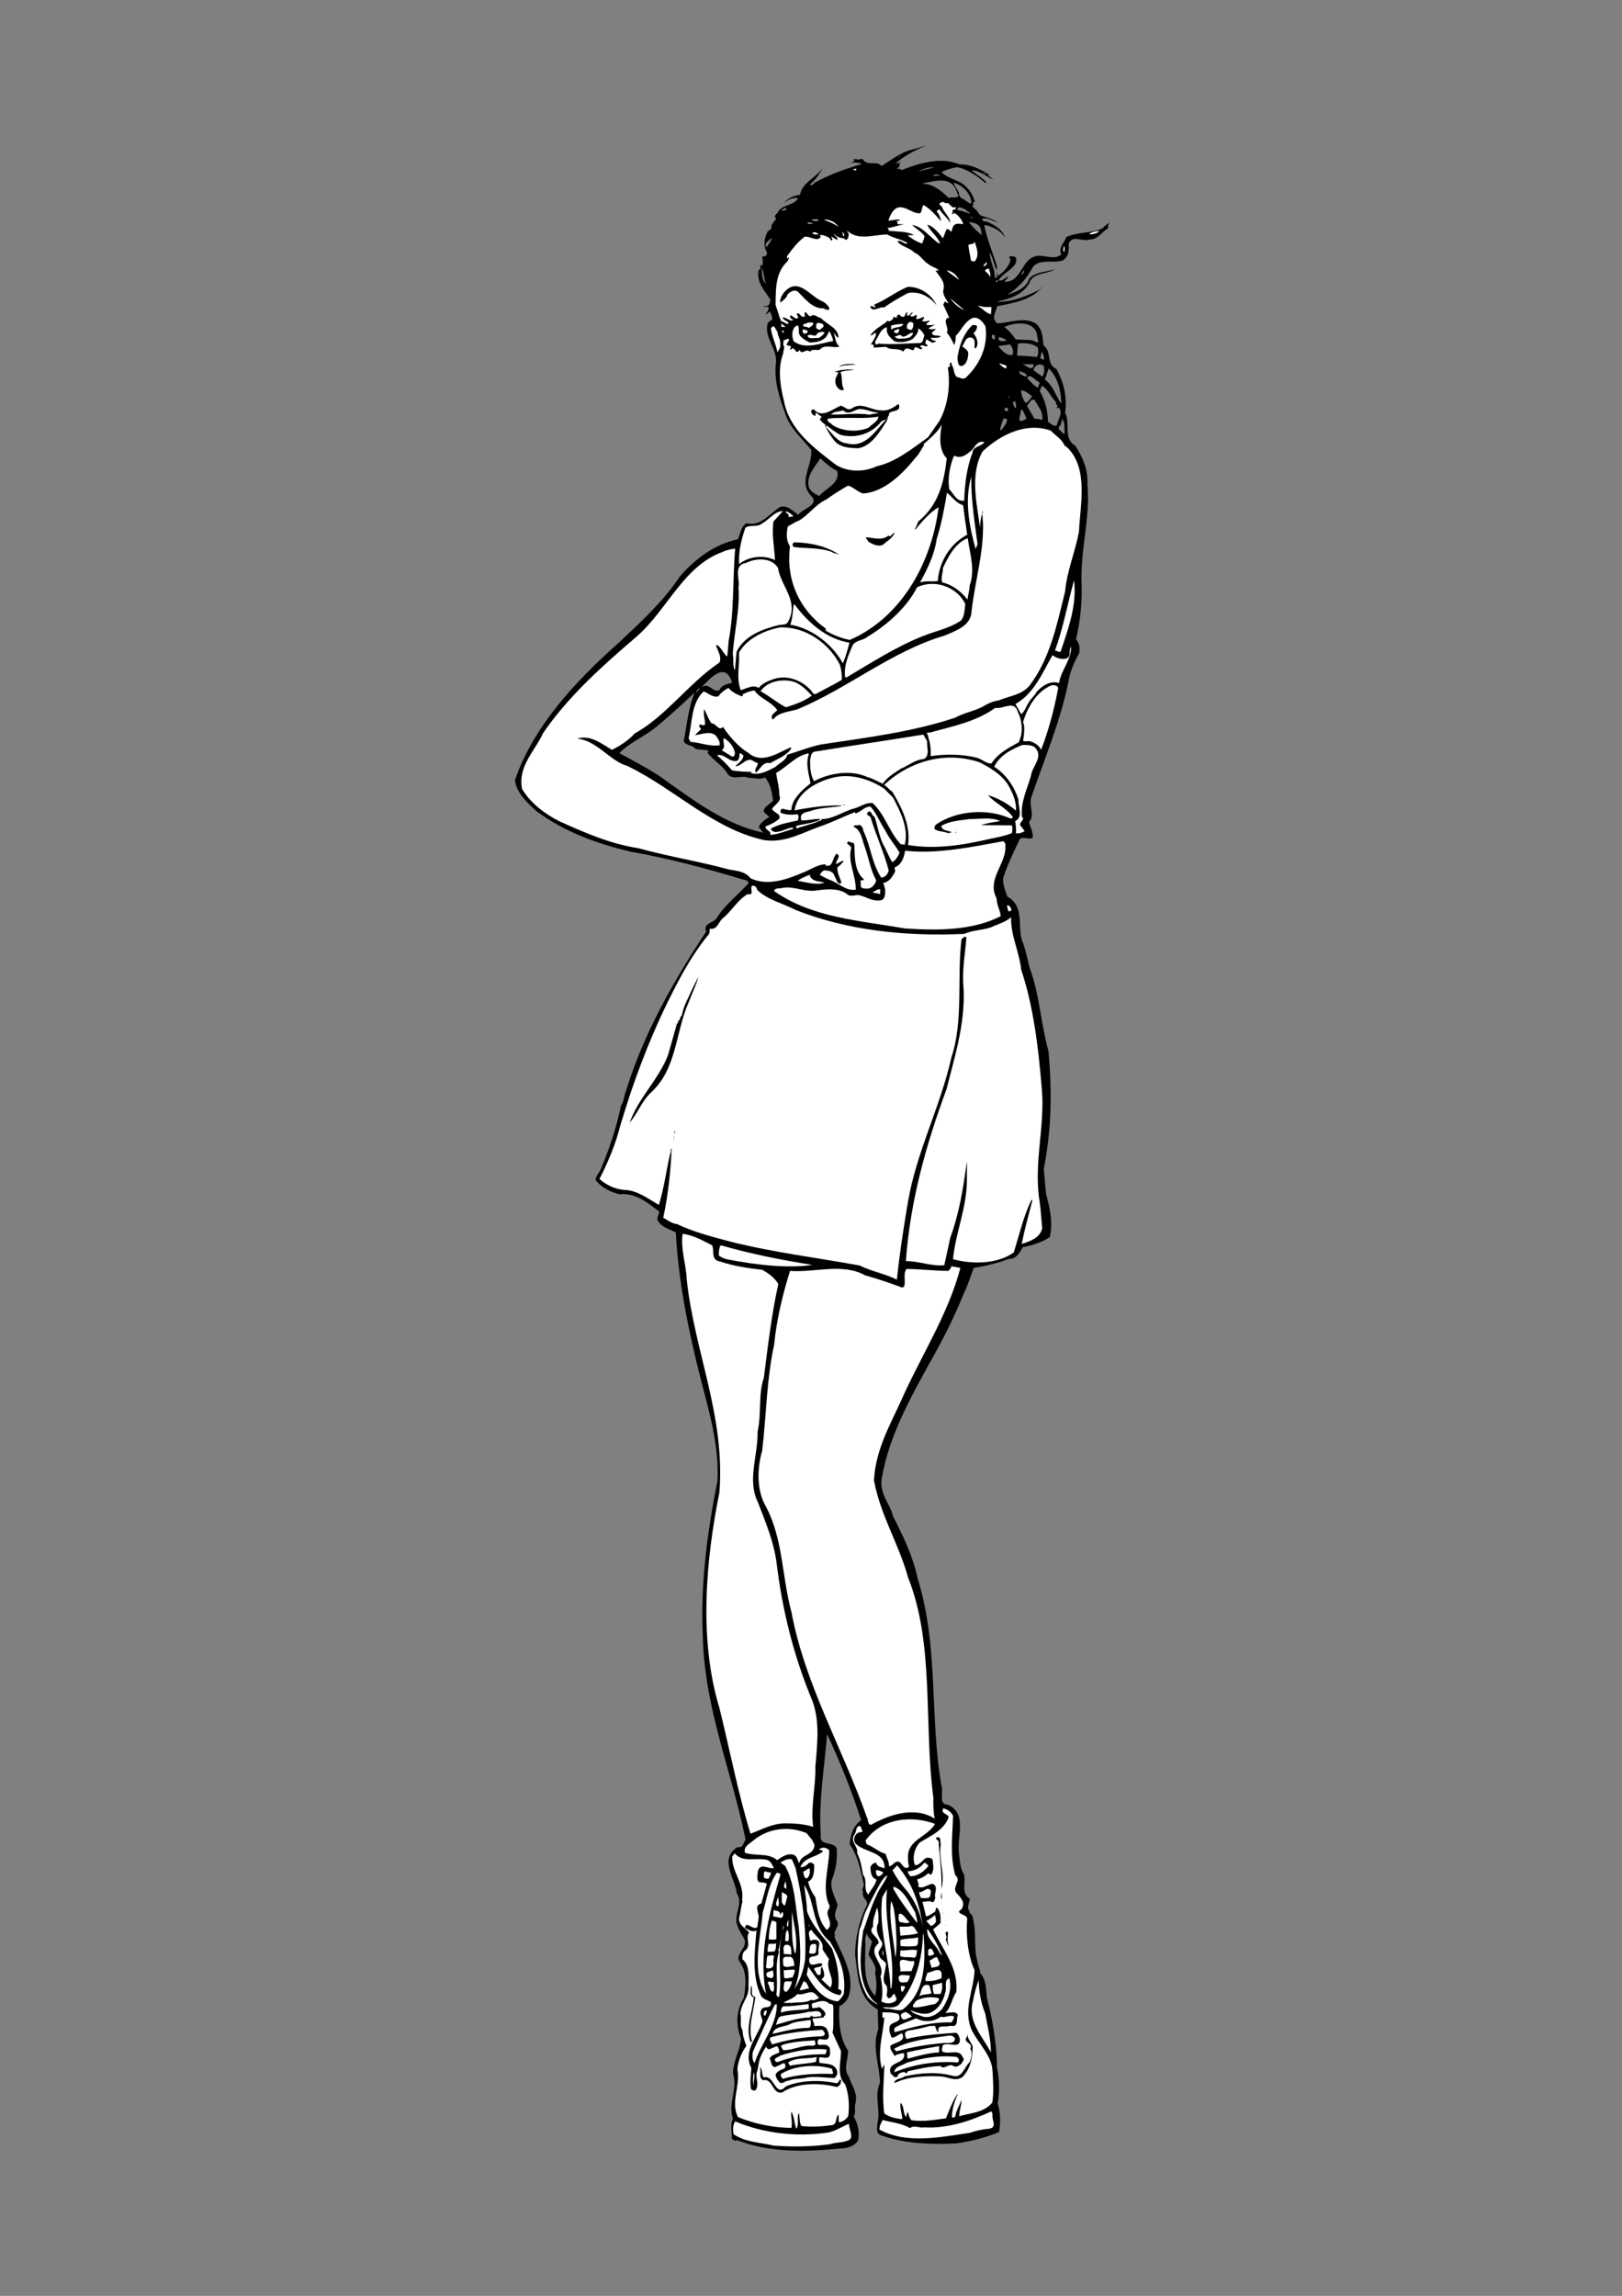 <?xml version="1.0" encoding="utf-8"?>
<!-- Generator: Adobe Illustrator 21.0.2, SVG Export Plug-In . SVG Version: 6.00 Build 0)  -->
<svg version="1.2" baseProfile="tiny" id="Layer_1" xmlns="http://www.w3.org/2000/svg" xmlns:xlink="http://www.w3.org/1999/xlink"
	 x="0px" y="0px" viewBox="0 0 595 842" overflow="scroll" xml:space="preserve">
<rect x="0" y="0" width="595" height="842" fill="#808080" stroke="none"/>
<g>
	<g>
		<path d="M404.3,83.8c-3.9,1.8-9.2,1.2-13.2,3.2c-0.6,2.1-3,3.7-1.8,6.3c-2.3,2-5.3,0.5-8.1,0.5c-6.8,0.2-6,9.9-12.8,9.5
			c0.7-0.6,1.4-1.6,1.6-2c-1.2,0.5-2.4,2-3.7,1.5c1.5-2.5,4.8-3.6,6.3-6.3c0.1-0.7,0.6-1.8-0.3-2.3c-0.8-0.2-1.4-0.5-2.1,0.1
			c0,0.3,0.3,0.6,0.5,0.8c-0.3,2.3-2.4,4.6-4.5,6c-0.7-0.2-0.1-0.9-0.5-1.3v2.1H365l-0.3-2.7c-0.8-2.1-1.4-4.5-1.8-6.6
			c1.5,1.8,1.5,4.5,2.8,6.5v-1.5c-1.5-5-3.6-9.7-4.6-14.8l0.3-0.3c2.8,0.7,5.8,2,7.3,4.8c-0.7-2.8-3.6-4.7-6-5.7
			c-0.7-0.7-2.3,0.1-2.4-1.4c2.1-0.5,3.8,0.9,5.7,1.4c-1.8-1.3-3.9-1.8-6-2.5c-1.2-0.5-1.4-2-2.2-2.3c-0.3-0.6-1.4-0.8-0.9-1.6
			c0.3-0.3-0.3-1.4,0.6-1.2c0.2,0,0.2,0.6,0.2,0.1c-0.7-2-1.5-3.8-3-5.3c-2.7-3-6.6-2.9-9.3-5.7c1.7-0.9,3.7-1.4,5.7-1.8
			c4,0.8,7.7,3.5,10.6,6l-0.1-0.8c-1.7-1.5-3.6-2.7-5.2-4c3-0.1,5.9,2.7,8,3.3l-2-1.5l0.3-0.3c0.3,0.2,0.7,0.3,1,0.5
			c-3.6-2.1-7.2-4.3-11.7-4.2c-6.7-2.9-14.8-0.5-21.3,2.1c-0.3-0.7-1.3-0.3-1.7-0.6l0.3-0.2c0.6-0.3,1-0.9,0.5-1.5
			c0.3-0.3,0.6-0.8,0.9-0.9c-0.7,0.3-1.4,0.9-2.1,0.7c3.3-3,7.3-4.8,11.1-6.6c-1.7,0.6-3.5,1.2-5.3,1.6c-4,1-7.4,3.7-11,6
			c-1.8-2.1-4.7,0-6.6-2.1c0-0.3-0.7-0.6-1-0.6c-0.5,0.8-2.8-0.3-2.7,0.3l0.3,0.2c-0.3,1-1.8,0.9-2.5,1.4c1.7-0.7,3.7-0.7,5.3,0
			c-5.5,1.7-11.3,3.6-16.6,6.5c-0.8,0.2-1.5,1.4-2.3,1.4v-0.6c2.1-1.6,3.3-3.7,4.5-5.8c-2.5,3.6-7.6,5.4-8.3,9.8
			c-2.3,0.3-4.5,1.3-6,3.1c1.5-1.3,3.6-2.2,5.3-1.8c-1.7,2.8-5.3,2.1-7.2,4.7c-0.2,0.9-2.3,1.7-0.8,2.8c-0.7,1-2.2,2.2-1.8,3.5
			c-0.5,0.7-1.2,0.9-1.6,1.4l0.1,0.1c-1.3,2.2-1.5,5.3-0.1,7.5c-0.2,1.3-0.8,1.4-1.8,1.4c0.1,1,0.6,2.5-0.3,3.5
			c-0.2-0.2-0.3-0.5-0.3-0.8h-0.1v1.3h0.1c0,0.3-0.1,1-0.7,0.8c-1,4.5,2.2,7.7,4.4,11.1c-0.1,0.3-0.5,0.7-0.3,1.3
			c-0.5,0.8-1.5,1.3-2.3,0.8l0.1,0.2c0.3,0.3,1.2,0.3,1.5,0.1c0.7,0.9-0.3,2-0.8,2.9c0.7,0,0.9-0.9,1.5-1c0.6,0.9,1,2.1,0.8,3.1
			c-0.7,0-1.2,0.8-1.6,1.2c-1.4,5.5,3.8,9.3,3,14.9c-0.7,6.2,1.4,12.7,3.5,18.3c1.6,5.1,6,8.9,9.5,13.2c0.5,5.8-4.8,11.4-0.3,16.6
			c3.8,3.6-2.8,4.8-4.5,7.2c-2-1.5-4.2-3.8-6.8-2.8c-3.8,2.5-7,7.2-12.2,5.9c-2.2,1.4-2.1,3.9-3.2,5.9c-8.2,1.7-15.5,7-21.2,13.6
			c-6.1,9.2-14.2,16.6-22.3,24.2c-16.3,14.5-31.4,30.8-38.2,50.5c0.5,4.6,4.4,8.2,7.8,11.3c10.3,7.7,22,11.9,34.4,14.9
			c14.1,2.5,27.7,6.1,41.2,10.2c0.8,0.2,2.1,0.2,2.3,1.4c-3.5,4-8.8,8-11.7,12.8c-1.3,2-5,1.7-3.9,5c-12.2,18.5-23,37.6-29.4,58.5
			c-0.7,1.7-0.7,3.7-1.8,5.3c-1.7,8.2-4.3,16-7.5,23.5c-0.6,1.3-1.8,2.3-1.8,3.8c2.2,2.8,5.5,4.4,8.8,5.2c6-0.6,10.2,3.1,14.5,6.3
			c0,1.2-0.8,1.8-0.6,3.1c1.3,2.8,4.4,3.3,6.7,4.6c1,18.3,4.7,36.2,9,53.2c3.1,12.2,6.9,24.3,6.3,37.8c-3.6,18.2-6.3,37.5-5.4,56.6
			c0.5,26.9,10.7,50.1,15.7,75.1c-0.8,1-0.9,3.2-2.9,2.7c-7,4.2-0.9,11.7-0.3,17c2.2,3.3-0.5,6.8-0.2,10.4c0.5,2.1,1.5,4,2.7,5.9
			c2.2,3.7-3.9,5.7-1.2,9.2c2.5,3.6,2,8.7,1.2,12.9c-2.7,4.4-3,9.8-1,14.7c-0.2,4.6-2.9,8.2-2.9,12.9c1.8,5.9-2,11,0,16.7
			c-1.2,2.1-0.3,5.1-0.5,7c0.3,0.7,1.3,1.3,2,0.8c12.1,4.7,25.4,4.3,38.4,3c2.4-0.1,4.8-0.9,6-3c0.6-3.2-0.1-5.9-1.6-8.7
			c0.9-1.5,0.1-3.3,0.6-4.8c1-3.8-1.5-6.6-2.4-9.8c-2.2-2.7-0.2-6.5-0.3-9.5c-3.1-4.6-3.5-10.7-3.2-16.4c1.4-0.5,2.5-1.8,3.2-3
			c2.9-7.6-2-15.5-5-22.3l0.2-0.5c-0.8-2.1,2-3.3,0.7-5.5c-1.4-1.8-0.3-3.8,0.3-5.7c-0.9-2.9-2.9-5.9-2.2-9.1
			c1.4-3.6,2.2-7.6,1.8-11.8c-1.4-2.7-6.5-0.6-5.8-4.8c-0.9-12.7,1.4-24.9,2.3-37c4.8,10.2,9,20.7,12.5,31.5c-2.9,2.2-4,5.4-4.2,8.9
			c3.1,4.4,4,9.6,5.2,14.8c-0.1,0.9-0.9,1.7-0.3,2.7c-0.6,2,1.7,2.9,1.5,4.5c-2.8,5.7-4.4,12-4.4,18.6c1,7.4,1,15.9,8.3,20l0.2,7.2
			c-2.5,6.5,0.5,13,0.6,19.6c-2.2,5,0.3,9.8-0.9,14.8c-0.1,1.8-0.8,4,1.6,4.6c8.3,3,18.2,3.3,27.2,2.9c5.5-0.8,10.8-2.1,15.8-4.2
			c0.6-3.5,0.5-7.3-0.5-10.5c0.8-4.2,0.6-9.2-0.3-13.3c0-8.9-1.7-17.5-3.7-25.7c-0.3-3.1-0.3-6.6-2.4-8.7c-0.1-1.5-0.8-2.8-1-4.2
			c-1.6-5.3-0.2-10.8-1.8-16.3c0.1-1-1.4-1.4-1.2-2.4c-1-0.9-0.1-3,0.2-4.4c-3.5-2.2-1.3-5.9-2.2-9c-1.4-2.2-1.5-5-1.8-7.5
			c-0.9-6.3,3.2-14.7-4-18c-3.7,0-1.6-4.7-2.4-6.8c-4.4-24.5-1-51.5-8.7-75.9c-1.7-8.2-5.3-15.7-9.1-23.1c-1.2-5-5.4-8.5-4-14.7
			c2.7-14.8,9.9-27.8,17-40.8c4.8-8.4,9.3-17.1,12.9-26.1c1.5-3,2.5-6.3,3.7-9.5c4.5-0.7,8.8-1.8,12.9-3.3c2.8,0,3.9-2.2,5.1-4.3
			c3.5-0.7,6.9-1.7,9.9-3.7c1.3-5.3-0.1-11.1-1.4-16l-0.8-9c2.8-14.3,3.1-28.1,1.7-43.3c-2.8-10-3.3-21.1-7-30.8
			c-0.8-3.5-1.5-6.8-2.8-10c-1.5-5.4,1-12.3-5.3-15.8c-0.7-2.2-1.7-4.5-1.5-6.8c1.6-5,3.9-9.6,6.1-14.3c1.5-1.3,5.8,1.5,4.6-2.1
			c-0.1-1.5-1-2.7-1.2-4.2c2.3-2.3-0.2-5.8,0.8-8.9c5-14.7,11.1-28.8,14-44.3c0.7-2.9,2-5.9,3.6-8.7c0.3-1.7,0.1-3.7-1.2-5
			c1.6-6.6,2.2-13,2.1-19.7c-0.7-12.9,3.3-24.8,2.1-37.1c0.3-5.5-1.7-9.9-4.4-14.2c-4.7-2.7-1.7-8.7-3.8-12.1c0.9-6-0.6-11.3-3.1-16
			c-4-1.8-1.6-6.5-4.8-8.7c-0.3-2.7-0.3-6-2.9-8.1c-4.2-2.5-9.6-0.2-14,0c-2.5-1.8-0.5-4.2-0.1-6.3c6.2-1.2,13.2-2.4,17-7.6
			l-1.4,1.5c-4.8,2.4-9.6,4.4-15.2,4.5v-0.2c4-0.9,8.7-2.2,11.3-6.5c1.4-4.3,6.5-3.2,9.5-5.3c-3.2,1.2-6.9,0.8-9.5,3.5
			c-0.9,3.5-5.2,5-8,5.9c3.7-2.2,7.2-5.9,9.1-9.7c2.1-3.7,7.4-1.8,11.1-2.8c2.3-1.3,2.5-3.7,2.3-6.2c1.5-3.5,5.1-0.5,7.8-1.6
			c3,0.2,5-3.5,6.7-4c-0.2-0.7,0.1-1.5,0.5-2.2C405.8,82.4,405.1,83.1,404.3,83.8z M361.8,63.9c-0.2,0-0.9-0.1-1.3-0.6
			C360.9,63.4,361.4,63.5,361.8,63.9z M330.4,57.1l-0.5,0.5h-0.3L330.4,57.1z M278.7,100.3h-0.1v-0.7h0.1V100.3z M279.5,98.3
			c0.8,1.7,0.6,3.9,1.5,5.7C279.3,102.8,279.5,100.2,279.5,98.3z M281.2,90.6c-0.6-0.2-0.3-1.3,0-1.7l2-1.7
			C283,88.2,281.9,89.7,281.2,90.6z M288.2,77c-0.5,0.3-1,0.2-1.6,0.2C287,76.7,289.4,75.5,288.2,77z M268.1,249.1
			c0.1,0.5,0.5,0.8,0.3,1.4c-1.8,0.3-3.7,0.8-4.6,2.7c-2.3,0.7-3.7-2.7-6-1.4l-0.2-0.1C260.2,249.3,265.3,242.9,268.1,249.1z
			 M257,252.4c-0.8,0.2-0.8,1.4-1.7,1.4C255.6,253.2,256.2,252.3,257,252.4z M280.2,297.8l2,1.8c-1.5,0.9-3.3,2.2-3.9,3.8
			c0.8,0.6,1,1.4,1.8,2c-14.1-2.9-26.3-12.3-38.2-20.8c-4.8-3.1-9.8-5.7-14.7-8.4c3.8-3.9,9.1-6,13.4-9.5c4.7-3.9,9.7-8.4,14.2-12.7
			c-2.3,5.7-2.9,12.1-4,18c1.2,1.6,3.3,1.2,4.4,2.7l4.5,0.5c0.5,0.3-0.1,0.6-0.2,0.8c2.2,3,5.7,4.7,7.6,8.1c2.1,2.1,5.1,0,7.5,1.2
			c2-0.1,4.3,0.8,6-0.2c2.1,2.4,2.5,5.4,3,8.5C282.6,295,279.9,295.8,280.2,297.8z M300.5,181.9c-1.4-0.7-3.2-1.6-3.8-3.2
			c-1-4.2,2.2-7.4,4.2-10.6c2,1.8,3.9,3.5,6.2,4.6C308.3,177.3,302.8,179.1,300.5,181.9z M321,732c-5.1-5.7-3.3-13.3-3.6-20.9
			l0.5-2.3c0.1,1.3,1.3,2.3,2,3.2l-1.3,4.7c0.8,2.2,3.3,4.2,2.4,6.8C321.5,726.3,321.8,729.1,321,732z M357.3,80
			c-0.2,0.1-1.4,0-1.6-0.5L357.3,80z M356.3,73.9l-0.2,0.8c-0.9-0.2-2.3-1.7-3.6-2.1c-0.5-0.6-0.9-1.4-0.7-1.8l-2.1-3.8
			C352.8,67.7,355.9,70.7,356.3,73.9z M344.8,64.4l-2.7,0.1C343,63.8,344,63.8,344.8,64.4z M342.8,61.3c-2,0.7-4.2,1-6.1,1.6
			C338.5,62,340.5,61.3,342.8,61.3z M348,72.6c-2.8-2.7-5.7-5.1-9.3-5.2v-0.2c3.8-0.7,9.2-2.5,11.7,1.7l1.2,3
			C350.8,72.8,349.1,72.1,348,72.6z M351.1,77c0.5-2,2.3-0.3,3.3-0.1c0.1,0.9,1.3,0.6,1.5,1.4C354.3,78,352.8,77.2,351.1,77z
			 M355.4,81.4c2.1,0.3,4.3,0.8,4.5,3.3l0.3,1.5C358.3,84.8,356.8,83.3,355.4,81.4z M367.4,157.7h-0.5c0.1-1.4,0.7-2.9,1.3-4.3
			l1.2,0.3C369.5,155.4,368.1,156.5,367.4,157.7z M369.4,150.8c-0.2,0-0.6-0.1-0.8-0.3c-0.5-0.8,0.9-1.5,1.2-0.5
			C369.7,150.2,369.9,150.8,369.4,150.8z M370.3,146l-0.7-0.8c0.2,0.2,0.8,0.2,0.8,0.7L370.3,146z M372.6,149.8
			c-0.5-0.6-1-1.3-1-2.2c0.2-0.1,0.6-0.5,0.7-0.6C372.6,147.8,372.9,148.8,372.6,149.8z M373.1,130.4l0.3-4.4
			c2.7-0.3,5.2-0.1,7.3,1.4c0.2,1,0.3,2.5-0.3,3.5C378.1,130.7,375.5,130.5,373.1,130.4z M378.6,145.3c-0.6,0.9-1.3,2.1-2.4,2.5
			c-1-1.4-1.5-3-1.7-4.6C375.9,143.1,377.2,144.3,378.6,145.3z M374.2,137.2l-0.3-1.2c1,0.5,2.8,0.8,2.7,2
			C375.7,138.3,375,137.4,374.2,137.2z M376.9,138.8c-0.1-0.8,0.8-1,1.4-0.7l3.1,2.3l-0.7,1.8C379.3,141.5,378.1,140,376.9,138.8z
			 M374.9,133.6h4.2c0.3,0.5-0.2,0.8-0.3,1.3C377.4,135.5,376.3,133.8,374.9,133.6z M373.9,153.6l0.7-3.3h0.5l1.5,3.3
			C375.7,153.8,374.2,155.3,373.9,153.6z M379.5,153.6l-2.8-4.8c0.8-0.6,1.5-2.8,2.8-2.1l2.3,3.8c0.5,1,0.6,2.2,0.6,3.5
			C381.4,153.8,380.6,153.5,379.5,153.6z M384.4,154.6c0-3.9-1-7.8-3-11.2l0.8-2c2.4,1.5,3.3,4.3,5.2,6.1c-0.1,0.6,0.1,0.9,0.5,1.2
			h0.2c-0.3,0.1-0.6,0.8-0.2,1l0.2,0.2c0.1-0.1,0.1-0.3,0.1-0.6c2.1,2-0.2,4.3-0.5,6.7C386.6,156.6,385.3,155.3,384.4,154.6z
			 M390.5,159.1c-0.9-0.1-1.4-1.2-2.1-1.7c0-0.5,0-1.2,0.6-1.3l0.7-2.5C390.7,155.2,390.5,157.4,390.5,159.1z M384.7,135.1
			c3.3,3.2,4.5,8.1,4.6,12.7l-0.1,0.1c-2-2.9-2.9-6.5-5.9-8.7L384.7,135.1z M382.1,129c0.6,0.7,0.9,1.7,0.9,2.7
			c-0.6,0.6-0.8-0.3-1.4-0.3L382.1,129z M382.9,134.3c0.3,1.2,0.1,2.8-0.5,3.8c-1.2-0.8-2.3-1.5-3.3-2.4
			C379.5,134,381.5,132.9,382.9,134.3z M380.2,121.8l0.7,3.7c-0.8,0.3-1.8-0.8-2.9-0.8l-5.4-0.2c-1.2-1.7-2.5-3.3-4.2-4.6
			C372,118.3,378.3,117.5,380.2,121.8z M366.4,123.6c1,0.2,2,0.5,2.8,1.3c-0.9,0.2-2.8,0.6-2.9-0.7L366.4,123.6z M370.5,126.3
			c0.9,1,1.3,2.3,1,3.8c-2.2,0.6-4-1.6-5.3-3.1C367.6,126.6,369.1,126.6,370.5,126.3z M365,123.2c-0.1,0.5,0.1,0.9-0.2,1.3
			c-0.9,0-1.2-1-0.8-1.8C364.2,123,364.8,122.7,365,123.2z"/>
	</g>
	<path fill="#FFFFFF" d="M314.2,62.1c-0.2,0.6-0.8,0.3-1.3,0.1C312.8,62.2,313.8,61.6,314.2,62.1z"/>
	<path fill="#FFFFFF" d="M350.3,76h0.3c0.3,1.4-2,0.5-1,1.8l-0.5,0.5c0.5,0.6,0.6-0.3,1.2-0.1c1.5,1,2.5,2.4,3.1,4
		c-1.3-0.1-3-0.6-3.8,0.9L349,85c-0.6-0.3-0.9-1.2-1.8-0.9l-1.3,3.3c-1.3-1.6-3.2-4.3-5.7-5c0.6,2,3.8,4.3,4.6,6.8h-0.5
		c-3.3-2.3-5.8-6.1-9.7-6.7c1.5,1.5,3.1,2.2,4.5,4c0,1-0.5,1.8-0.8,2.8c-2-0.6-3.8-1.7-5.4-3l2.4-0.1c-2.8-1.5-6.5-1.2-9.6-1.6
		c0.2,0,0.3-0.2,0.5-0.3l-0.7-0.7c2.1-0.1,3.7-1,5.7-1.2v-0.2c-0.5,0-1.4,0.2-2-0.1v-0.8h-0.3c0.2-0.7,1.2,0,1.2-0.7
		c-1.2-0.3-2.8,0.3-4.2,0.3c0.5-1.6,1.4-4,3.5-4.8c3-0.6,5.2,2.3,8.1,2.1c0.9-0.8,0.5-2.2,1.3-3c2.5,1.4,4.6,3.9,6.3,5.9
		c0-1.2-0.6-2.5-1.5-3.6c0.2-0.2,0.9-1.2,1.3-0.3c1.2,1.7,2.8,2.9,3.7,4.6c-0.1-2.3-2.3-3.8-3.1-6c-0.3-0.3-0.9-0.6-0.9-1.2
		c0.5-0.3,1-0.6,1.7-0.5c0.5,0.9,1.3-0.1,1.8,0.7C348.7,75.2,349.4,76.5,350.3,76z"/>
	<path fill="#FFFFFF" d="M300.3,80.9H298v-0.3C298.8,80.7,299.7,80.2,300.3,80.9z"/>
	<path fill="#FFFFFF" d="M307.7,83.3c-1.7-1.3-3.6-2-5.5-2.7c1.2-0.2,2.3,0.2,3.3,0.7C306.4,81.7,307.1,82.6,307.7,83.3z"/>
	<path fill="#FFFFFF" d="M298.5,82h-2.2v-0.3C297.2,81.6,297.7,81.8,298.5,82z"/>
	<path fill="#FFFFFF" d="M325.5,86c2.3,1.4,5.2,1.7,7.5,3.2c-1.3,0.7-2.3-1.4-3.8-0.7c1.5,2.1,4.4,2.2,6.3,4.2
		c2,0.7,3.2,3.1,5.1,4.2c1.2,1,3,1.3,3.8,2.3h-1.2c1.2,2.1,3.6,3.9,2.9,6.9c-0.5,2,1,3.5,1.8,5.1c-0.5-0.1-0.9-0.3-1.2-0.7l-0.7,1.2
		l2.3,5c-0.1-0.2-0.6-0.1-0.8-0.1c-1.6,1.5,0.8,3.7-0.2,5.3c1.2,1.5,2,3,2.7,4.6c0.5-0.7,0.6-2.3,0.6-3.3c2.3-2.4,3.1-5.1,6.2-6.6
		c2.2-0.5,3.8,1.5,4.7,3.1c1,7-1.8,13.6-7,18.6c-1.2,1.2-2.3,0.1-3.6-0.1c-1.2-1.3-0.8-3.1-1.8-4.4c-0.1-0.2,0.1-0.6-0.2-0.8
		c-0.6-0.2-0.3,0.5-0.6,0.7c0.2,0.2,0.1,0.6,0.2,0.8l-0.8,0.2c1,6.6,0.1,13.8-3.1,19.7l-4.2,6c-6,4.3-11.9,9.1-18.8,10.6
		c-4.6,2.2-10.5,2.2-14.9-0.5c-8.3-6.3-17.2-13-19.1-23.4c-1.4-5.5-2.4-12-0.3-17.5c0-1,0.8-2.4,0-3.2l0.2-1.8c0.8,0.5,1.3-1,2,0
		c-0.2,0.7-0.8,1.2-1,1.8c0.5,0.6,1.3,0.1,1.7,0.9c-0.1,0.3-0.7,0.7-0.2,1c1.7-2,1.8,2.5,3.3,0c0.9,2.2,2.4-0.8,3.8,0.7
		c1.4-1.6,3,0.3,4.3-1.4c2.2-1.2,4.4,0.2,6.6-0.5c-1.7-1.2-1.5-3.5-2.2-5.2c0.6,0.7,0.9,1.6,1.8,2c0-3.6-4.2-4.8-6.5-7.3
		c-1.2-0.1-2.4-1.7-3.6-0.7c-1,0.8-2.5-3.5-2.3-0.3l0.2,0.2c-1.3,1.2-1.7-0.6-2.7-1c-0.9,0.6,0.2,1,0.1,1.7
		c-0.8,0.9-1.6-0.3-2.3-0.6l-0.3-0.3c-0.5,0.2-0.5,0.8-0.1,1c0.1,0.5,0.7,0.3,0.8,0.8c-1.3,0.6-2.5-1.2-3.8-0.9c0.3,1,1.6,1,2.3,2.1
		c-1,0.5-1.8-0.6-2.9-0.9c-0.7-1.7-1.3-3.9-2-5.9c0.1-5.9-0.1-11.7,4.3-15.9c0.5-0.3,0.2-0.9,0.7-1.2c-0.2-0.5-0.5,0.1-0.8,0.1v-0.8
		c1.8-2.5,3.8-5.2,6.5-7.2c2.2-0.2,4.5,2.1,6,0l-0.5-0.3c0.3-0.8,2.3,0.1,3.3,0.6c0.6,0.2,0.7,1.7,1.4,0.8l-0.5-1.2l2.2,1.3
		c0.6-1-1.3-1.4-1.2-2.4c0.8,1.3,2.2,1.6,3.5,1.8c0.5,0,0.6,0.8,1.2,0.5c0.6-0.6,0.8-1.4,0.7-2.2l-0.7-1.2
		C314.9,88.5,320.5,86,325.5,86z"/>
	<path fill="#FFFFFF" d="M403.3,84.7c-0.9,1-2.5,1.3-3.8,1.2C400.4,85,402.1,84.8,403.3,84.7z"/>
	<path fill="#FFFFFF" d="M309.7,86.7c-0.7-0.2-0.5-1.2-0.8-1.6C309.6,85.4,309.8,86.2,309.7,86.7z"/>
	<path fill="#FFFFFF" d="M300.3,85.9c-0.9,0.2-1.5,0.2-2.3-0.3C298.5,84.7,299.7,85.4,300.3,85.9z"/>
	<path fill="#FFFFFF" d="M357.6,95.8c-0.7,0.1-1.6,0.1-1.5-0.8c-0.3-1.7-0.7-3.5-0.9-5.2c0.6-0.1,1.3-0.5,1.7-0.3l0.6-0.8
		C358.4,90.9,359.3,93.8,357.6,95.8z"/>
	<path fill="#FFFFFF" d="M390.5,90.4c0,0.6,0.1,1.4-0.1,2c-0.6-0.3-0.3-1.4-0.2-2H390.5z"/>
	<path fill="#FFFFFF" d="M362,96.2c0.1,0.5-0.3,1.2-0.9,1.4c-0.1,0-0.3,0-0.5-0.1C361.2,97.2,361.3,96.4,362,96.2z"/>
	<path fill="#FFFFFF" d="M363.3,100.4l-0.1,1.4c-0.2-1-0.8-1.6-1.7-2.2c-0.5-1,0.8-0.8,1.2-1.2L363.3,100.4z"/>
	<path fill="#FFFFFF" d="M351.8,102.8c-1.2-1.3-3.2-2.3-4.5-3.6C349.3,99.3,351.1,101,351.8,102.8z"/>
	<path fill="#FFFFFF" d="M374.9,100.7h-0.2l0.9-1.5C375.8,99.6,375.1,100.3,374.9,100.7z"/>
	<path fill="#FFFFFF" d="M366.1,103c-0.2,0.2-0.5,0.3-0.7,0.3C365.1,103.2,365.8,102.7,366.1,103z"/>
	<path d="M301,110.2c1.4,0.6,2.5,1.4,3.2,2.7c0,0.6-0.1,0.8-0.6,0.9c-0.3-0.9-1,0.3-1.2-0.7c-4.4,0.3-7.2-3.7-9.9-6.3
		c-1.4-0.6-2.7,0.2-3.6,1.2c-0.3,1.2-1.6,2.2-2.7,3c-0.2-1.6,1-3.5,2.2-4.6C293.2,102.2,297,108.3,301,110.2z"/>
	<path d="M343.6,112c-2.5-3.2-6.5-5.4-10.6-4.5c-2.9,1.6-5.9,3.2-8.7,5.3c-1.7-0.6-4.3,2.2-5.1-0.5c0.7-0.1,1.3,0.1,1.7,0.5l0.3-0.2
		c-0.1-0.3-0.6-0.5-0.5-0.9c4.3-1.7,8-4.8,12.3-6.5C337.6,105.1,341.8,108.1,343.6,112z"/>
	<path fill="#FFFFFF" d="M353.8,113.8c-1.6-0.6-4-2.5-5.2-4.4L353.8,113.8z"/>
	<path fill="#FFFFFF" d="M363.7,112.6l-0.2,2.7c-2-0.6-3-2.2-4.8-3c0.7-0.2,1.6,0.2,2.4,0.3H363.7z"/>
	<path d="M333.4,115.7c0.5-0.3,0.8-1.2,1.5-1.2l-1,1.3c0.7,0.7,1.6-0.1,2.3-0.3c0.6,0.7-1,1.6,0.6,1.5l2.1-0.8
		c0.3,0.7-0.5,1-0.6,1.5c0.9,0.5,1.8-0.1,2.8-0.1c-0.3,0.7-1.3,0.7-1.3,1.5c0.9,0.2,2.4,0.3,3.2-0.2c-0.6,0.7-1.6,0.9-2.4,1.5
		c0.7,0.6,2,0.3,2.8,0.2l-1.6,1.5c0.5,1.5,2.3,0.6,3.3,1.3c-0.9,0.7-2.5,0.5-3.6,0.5c0,0.7,0.7,0.7,1,1h0.7c0.1,0.8-0.8,0.6-1.2,0.8
		l-2.3-1.3c0.2,0.6-0.9,1.8,0.5,2v0.5c-0.9,0.6-1.8-1-2.7,0.2c0.2,0.3,0.8,0.3,0.8,0.8c-0.9,0.9-2.7-2-3.1,0.5
		c-1,0.2-2.2-1.2-3.2-0.3c-0.5,0.2-0.2,1-0.9,0.7c-1.8-1.3-4.5-0.2-6.1-1.6l-4.5,0.3c-0.1-0.5,0.1-1-0.3-1.2l-0.7,0.1
		c0.5-1.3,2-2.8,1.8-4.3c-0.8,0-1.3,1.2-2,0.8c1.6-2.2,3.8-3.3,5.9-4.8l-0.1-0.1c0.2-0.7,1,0.1,1.5-0.3c0.5-0.3,1.2-0.8,1.2-1.5
		c0.5-0.2,0.6,0.6,1.2,0.3c-0.3-0.6,0.6-1.5,1.2-0.9c0.3,0.5,0.7,0.7,1.2,0.6c0.9-0.3,0.6-1.6,1.4-1.7
		C333,114.8,332.2,116.1,333.4,115.7z"/>
	<path fill="#FFFFFF" d="M298.2,118.3c0.5,1-0.9,1.4-1.5,2c-0.6-0.6-1.5-0.3-2.1-0.8c-0.1-1,1.3-0.6,1.7-1.2H298.2z"/>
	<path fill="#FFFFFF" d="M334.9,118.4c0.3,0.7,0.1,1.7-0.3,2.3c-0.6,0.8-1.2-0.2-1.8-0.1C332.3,119.3,333.3,117.3,334.9,118.4z"/>
	<path fill="#FFFFFF" d="M302.1,119.4c0.1,0.8-0.8,0.8-1.2,1.5c-0.7,0.1-1.2-0.2-1.5-0.7c0-0.7-0.1-1.8,0.8-1.8
		C301,118.6,301.9,118.5,302.1,119.4z"/>
	<path fill="#FFFFFF" d="M288.4,119.9h-1.7l-0.1-1.2C287.2,118.8,287.6,119.8,288.4,119.9z"/>
	<path fill="#FFFFFF" d="M331.4,118.8c-0.8,1.7-3.1,0.8-4.4,2.1c-0.2-0.5-0.1-1-0.1-1.5C328.3,119,329.9,118.8,331.4,118.8z"/>
	<path d="M358.4,119.7c0,1-0.5,1.8-1.3,2.5c1.2,1.5,2.1,3.7,0.9,5.5h-0.5c-0.1-1.5,0.6-3.7-1.5-3.9c-1.8-0.2-2.2,2.1-3,3.2
		c0.9,0.9,2.3,1.3,2.2,3c-0.2,1.6-0.6,3.6-2.3,4.2c-1.7,0.2-1.4-1.6-1.7-2.7c0.5-4.3,2.1-9,5.5-12.3
		C357.4,119.3,358.1,119,358.4,119.7z"/>
	<path fill="#FFFFFF" d="M293.1,122.4c0.7,1.6,2.4,2.4,3.9,3.2c2.1,0,4.5-0.3,6.1-2.1l1.2-2.1c0.5,1.3,1.2,2.4,1.3,3.7
		c-4.5,0.7-10.4,3.3-14.5,0c-0.6-1.6-0.7-3.6,0.3-5C293.5,117.8,292.9,121.7,293.1,122.4z"/>
	<path fill="#FFFFFF" d="M285.2,121.7c0,1.5,1.3,2.9,1,4.6c0.3,1-0.5,2-1,2.9c-0.6-3.1-2.1-5.8-2.4-8.9l0.9-0.7
		C284.5,120.1,284.6,121,285.2,121.7z"/>
	<path fill="#FFFFFF" d="M325.4,120c-0.6,2.4,1.3,4,2.8,5.2c2.4,0.6,4.4,0.2,6.5-0.8c1.2-1.2,2.2-2.4,2.2-4c0.9,0.6,1.8,1.6,2.2,2.7
		c-0.5,1-0.3,2.7-1.8,2.7c-4.4,0.1-10.3,0.7-15.1,0.2c-0.2,0.1-0.5,0.5-0.8,0.3c-0.6-0.2-0.2-0.8-0.3-1.2
		C322.4,123.3,322.9,120.6,325.4,120z"/>
	<path fill="#FFFFFF" d="M296.1,122.1c-0.5,0-0.8,0.6-1.3,0.1c-0.5-0.3-0.5-1.2,0-1.5C295.2,121.3,296.7,120.7,296.1,122.1z"/>
	<path fill="#FFFFFF" d="M329.9,121c-0.2,0.3-0.2,0.9-0.7,1.2c-0.5,0.1-0.9-0.1-1.2-0.5c-0.1-0.3,0.1-0.5,0.3-0.7
		C328.9,121.5,329.3,120,329.9,121z"/>
	<path fill="#FFFFFF" d="M287.6,121.5l-0.3,0.6c-0.1-0.1-0.7-0.6-0.2-0.9C287.2,121.2,287.3,121.4,287.6,121.5z"/>
	<path fill="#FFFFFF" d="M302.5,121.8c-0.3,0.9-1.4,1.8-2.3,2.2c-1.4-0.3-3.2,0.7-4-0.8c0.9-1,2,0.2,3.2-0.2
		C299.8,121.7,301.3,121.6,302.5,121.8z"/>
	<path fill="#FFFFFF" d="M335,122.1c-0.7,2.2-3,2-4.7,2.1c-0.8,0.1-1.5-0.1-2.2-0.8c0.9,0.2,2-1.3,2.8,0
		C332.6,123.8,333.6,121.7,335,122.1z"/>
	<path fill="#FFFFFF" d="M369.1,135.1c-0.9-0.1-1.7-0.9-2.4-1.6l0.2-0.3C367.6,134,369.8,133.5,369.1,135.1z"/>
	<path d="M313.9,133.8c-1.8,0-4.3,0-6.1,0.7c0.7-0.7,2.1-0.9,3.2-1C311.8,133.5,313.1,133.4,313.9,133.8z"/>
	<path d="M313.3,135.5c-1.6,0.6-3.6,0.2-5,1c0.9,1.8,0.1,4.5,1.3,6.3c-0.2,0.5-1,0.3-1.5,0.1c-1.5-1-2-2.7-1.5-4.3l1-2.1l-1.5-0.1
		C308.2,135.5,310.8,135.5,313.3,135.5z"/>
	<path d="M325.3,154.4c-2.7,4.1-5.5,9.1-10.5,10c-3-0.1-6-0.2-8.2-2.2c-1.6-1.7-2.9-3.9-3.9-6l0.2-0.3c-0.7-0.6-2.2-1.6-2.1-2.4
		c0.2-0.2,0.5-0.2,0.6-0.6l-2.1-1.6l-0.2,1.2c-0.8-0.1-1.4-0.7-1.5-1.5c-0.2-0.7,0.5-0.8,0.9-0.9c3,3.5,6.9-0.1,9.9-1.3
		c1.5,0.2,2.5,2.1,4.2,0.9c3.5-2.4,7,0.9,10.8,0.8c2.3,0.3,4.3-1,6.1-2.3l0.3,0.3c0.6,2.7-2.5,1.8-3.7,3.1c0.1,0.5,0,0.8-0.3,1.1
		L325.3,154.4z"/>
	<path fill="#FFFFFF" d="M322.2,151.3c-0.7,0.6-2.2,0.3-3.1,0.8c-4.8-0.8-9.6,0.1-14.3-0.1c1.2-1.2,3-1,4.5-1.5c2.1,2,3.8-0.2,6-0.5
		C317.8,150,319.8,151.3,322.2,151.3z"/>
	<path fill="#FFFFFF" d="M322.2,152.8c0,1.7-2.3,2.7-3.5,4c-3.8,1.8-9.8,1.5-13.4-1c-0.6-0.9-2-0.9-1.7-2.2c1.4-0.3,3-0.3,4.4-0.3
		C312.5,153.1,317.5,153.6,322.2,152.8z"/>
	<path fill="#FFFFFF" d="M347.3,168.1c-1,8.7-2.9,17-10.5,23.2c-0.3,1-0.6,1.7-1.2,2.7l0.2,0.2c2.3-2.8,5.3-6.3,8.5-8.2
		c-2.4,19.7-13.2,40.3-32.6,48.7c-3.2-0.7-6.2-1.8-8.9-3.5l0.2-0.6c-9.8-7-14.8-18-13.2-30.2c-1.4-2.1-1.4-4.7-0.8-7.3
		c1.3-0.8,2.8-1.7,4.3-2.3c3.5-2.2,6.3-6.1,9.8-7.6c2.5-1.8,5.3-3.6,8-5.1c2.1,0.6,3.6,2.4,5.5,2.9c7.8-0.6,14.3-7,19.4-13.3
		c1.3-1.3,2-3.1,3-4.4l-0.3-0.3c2.2-2,5.3-4.5,6.8-7.3C344.8,159.5,344.2,165,347.3,168.1z"/>
	<path fill="#FFFFFF" d="M391.6,164.2c7.8,7.8,4.6,21.2,4.2,30.8c-1.4,7.5-4.4,14.3-5.1,22c-3,12-5.4,24.3-13,34.4
		c-3,3.6-7.5,3.8-11.4,5.5c-1.4,0.1-3.1,0.8-4.5,1.5c-3.5,2.3-7.8,2.8-11.4,4.8c-15.6,5.2-32.3,7.3-49.1,9.8
		c-4.3,0.9-8.3,2.5-12.5,3.8c-0.5,2.2-2.9,3-4.4,4.5c-2.8,1.4-6,3.3-9.2,2.1l0.8-0.3c-2.8-0.1-5-0.1-7.5-0.6c-1.5-1.8-3.7-4-5.5-5.5
		c2.8-0.8,4.5,2.8,7.5,2c0.7-0.7,0.8-1.6,0.8-2.7c0.5-0.3,0.9,0.6,1.4,0.7c0,1.8-1.8,2.8-3,4c2.4,0.2,4.3-3.9,6.9-1.7l1.4,0.6
		c0,1.2-1.5,2.1-0.7,3.5c1.6-1.3,2.5-4.2,5.2-3.5c2.7-1.6,6.2-2.8,7.8-5.5l-0.3-0.3c-4.7,2-10.5,6.3-15.5,2c-3.7-2.2-6.9-6-9.3-9.5
		c-1.6,1.7-2.5-1.4-4.2-1.3c-1.2-1.6-1.7-3.5-2.7-5.2c-0.3,1.3,0,3,0.3,4.4v1.3c-0.6,0.5-1.2-0.1-1.8-0.1c-0.9,0.6,0.3,1.2,0.3,1.8
		l-2.2,2.1c2.3-0.1,5.5-1.8,7.7,0.2c0.7,1,1.6,2.1,1.4,3.5c-3.8,0.6-7-1-10.7-1.2l-0.7-1.4c1.4-5.9,0.9-12.8,5.5-17.1
		c1.8,0.5,3.1,2.3,5.4,1.8c0.9-1.3,2.3-2.4,3.7-3.1c1.3,1.5,3.1,2.4,5,3.1c0.1-0.2,0.5-0.2,0.3-0.5l-0.2-0.2
		c1.4-0.7,2.9-1.3,4.4-1.5c2.3,3.2,6.1,4,8.4,7.2c-0.6,0.9-2.3,1.5-2,3l0.5,0.5c2-2.8,6-2.8,9-3.8c18.5-7.7,34.5-21.3,53.9-27
		c3.9-1.7,9.7-3.5,9.9-8.9c1.2-11,4.5-21.2,4.2-32.6c-0.2-1.2-0.1-2.1-0.3-3.2c-0.6,1.6-0.7,3.3-0.8,5c-1.2-8.7-3.8-19.7,1-27.9
		c6.7-6.2,15.8-10.7,24.9-7.6c1.6,1.7,4.2,3.2,5.1,5.5L391.6,164.2z"/>
	<path fill="#FFFFFF" d="M361.1,162.2c-1.2,1.6-4.2,1.4-4.4,4c-2.1,5.3-2.8,11.5-3,17.4c-2.8,0.5-3.8-2.5-5.5-4.2
		c-0.6-4,0.2-8.7,1.8-12.3c2.8,1.4,5-0.7,6.9-2.4C357.8,163.3,359.1,161.4,361.1,162.2z"/>
	<path fill="#FFFFFF" d="M338.6,163.4l-0.7,0.7L338.6,163.4z"/>
	<path fill="#FFFFFF" d="M358.6,199.6c-0.2,0.6-0.6,1.2-0.7,1.8c-2.3-8.2-4.2-18-1.6-26.5C356.2,183.2,357.5,191.3,358.6,199.6z"/>
	<path fill="#FFFFFF" d="M353.3,185.3c0.5,3.8,0.9,7,1.5,10.8c-6.3,3.3-10.3,10-10.8,17c-2.4,0.3-4.2-0.2-6.5,0.5
		c2.8-5.1,5.3-10.2,6.1-15.9c1.7-5.3,2.8-11.2,3.8-17C349.4,182.4,350.9,184.6,353.3,185.3z"/>
	<path fill="#FFFFFF" d="M283.7,191.3c-0.6,4.8,0.3,9.2,0.6,14.1c-4.2-2-9.6-1.4-13.2,1.5c-0.2-4.6,0.8-8.9,2.3-13.3
		c1.5-1.3,4.5-0.1,6.1-1.6c2.8-1.5,4.5-4.4,7.7-4.6L283.7,191.3z"/>
	<rect x="360.3" y="187.5" width="0.2" height="0.7"/>
	<path fill="#FFFFFF" d="M291,189.4l-1.8,0.2c0.6-1.2-1-1.2-1-2.1C289.3,187.8,290.5,188.6,291,189.4z"/>
	<path d="M323.7,199.9c-1.8,0.6-3.6-0.3-5.1-1.2c-0.3-0.6-0.8-1-1-1.7c2.5,0.2,6.1,1.4,8.3-0.6c0.9,0.9,1.4-1,2.3-1
		C327.3,197.4,325.3,198.6,323.7,199.9z"/>
	<path fill="#FFFFFF" d="M355,197.4c0.8,5.7,2.8,11.7,0.7,17.3c0,1.6-0.6,3.5-0.8,5.2c-2.4-3.1-5.7-5.5-9.2-6.3
		c-0.8-1.5,0.3-3.5,0.2-5.3C347.8,204.2,350.5,199,355,197.4z"/>
	<path d="M308.1,203.6c-0.7-0.6-2.2-0.5-3-1.2c-4.3-1.6-9.6-1.2-14-1.8c-0.5-0.6-0.5-1.4,0.3-1.7C297.3,199,303.3,200.3,308.1,203.6
		z"/>
	<path fill="#FFFFFF" d="M269.7,201.2c-1,11.2-0.3,22.8-2.4,33.8l-0.5,5.8c-1.6-1.2-2.3-3.6-3.9-4.3l-0.2,0.3c0.6,2,2.2,4.2,1.2,6.2
		c-11.1,7.4-19.6,19.7-31.1,26c-2.2,2.5-5.3,4.5-8.3,6c-3.8-2.2-7.7-5.5-12.5-4.2l-0.1,0.1c7.2,0.8,11.7,8.1,18.2,10
		c17.1,8.2,31.4,23.1,50.2,27.2c7.8,1.2,14.3-2.9,21.1-5.2c4.2-1.5,8.2-3.5,12.3-5.1c-0.1,0.2,0,0.5,0.2,0.5c2-0.6,3.2-2.5,5.4-2.5
		c2.3,2.5,3.5,5.9,5.4,8.7c1.4,2.9,3.6,5.4,5.3,8.2c-0.6,1.4-1.3,2.7-2.7,3.5c-1.3-2.1-2.1-4.4-3.3-6.5c-1.6-3.2-2-6.8-3.2-10.2
		c-1.2-0.3-1-2.7-2.5-1.6c-0.9,1.2,1.2,1.2,1.2,2.3c2,6.5,4.8,12.5,6.5,19c-0.2,1.3-1.3,2.5-2.7,2.7c-3.5-5.2-3.9-11.7-6.6-17.2
		c0-1-0.7-2-1.5-2.2c-0.6,0.5-1.8-0.3-2.1,0.7c2.9,1.2,3.1,4.8,4.2,7.6c1.4,3.9,2,8.2,4,11.8c0.2,1-0.5,1.6-1,2.3
		c-1,1.2-2.8,1.2-4.2,0.7c-0.7-0.7-0.1-1.8-0.5-2.7l1.2-0.1c0-0.2,0.1-0.3,0.1-0.3c-3.6-3.1-3.3-8.4-3.5-12.7L313,309
		c-0.7,0.5-2.2-1.4-2.2,0.5c0.6,0.2,1,0.8,1.5,1.3c-1.5,5.4,1.8,10.3,1.6,15.5c-3.8,0.5-6.2-2.5-9.5-3.6c-1.3-0.5-2.4-1.2-3.6-1.8
		c0.2-0.7,0.9-1.5,1.6-1.7c1.3,0.1,3.3,0.2,3.7,2.1c0.7,0.9,0.7,2.2,1.8,2.8l0.8-0.3c-0.5-1.8-1.7-3.6-1.5-5.7
		c0.8-0.6,1.8-1.5,2.3-2.4c-0.9,0-1.8,0.8-2.8,1.2c-0.2-1.4,2.1-2.9,0.2-3.8c-1.6,1.3-1.3,5.5-4.2,4.2l0.3-0.3c-3-0.1-5.7,2-8.4,3
		c-5.9,2.5-13,5.1-19.3,2.1c-1.8-2.5-5-2.7-7.8-3.2c-11-3-22.4-4.8-33.2-7.8c-10.4-1.6-19.8-5.7-29.1-9.9
		c-5.3-2.7-10.6-6.6-13.7-11.9c-1.6-8.3,4.7-13.8,7.7-20.4c9.3-13.6,21.8-24.7,34.4-35.5c11.3-9.9,17.1-25.8,31.5-31
		C266.8,201.6,268.2,201.4,269.7,201.2z"/>
	<path fill="#FFFFFF" d="M285.4,208.3c1,6.6,7.6,12,3.9,19.3c-0.6,1.7-2,1.4-3.5,1.6c-6,1.5-12.6,3.8-15.6,9.8l-0.6,6.8
		c-1-1.6-0.3-3.7-0.8-5.8c0.5-8.5,2.7-16.3,2.1-24.6c0.7-2.9-2.2-8.2,2.9-9C277.2,204.7,283,204.3,285.4,208.3z"/>
	<path fill="#FFFFFF" d="M389.2,238.6c-0.3,1.2-1.4-0.1-2.2,0c3.1-8.5,4.6-17.2,7-25.8C395.1,221.9,391.9,230.5,389.2,238.6z"/>
	<path fill="#FFFFFF" d="M354.1,221.5c-0.3,2-0.2,4.5-1.6,6.1c-4.3,2.9-9.3,3.8-14,5.7c-9.8,3.9-18.8,9.7-27.9,15.1H310
		c-0.5-4.3,1.2-8.1,2.8-11.8c1.4-2,3.7-1.6,5.3-3c7.2-4.3,14.5-10.7,18.3-18.2C342.7,212.3,351,215.1,354.1,221.5z"/>
	<path fill="#FFFFFF" d="M291.5,221.7c5.1,6.9,11.9,12.7,20.1,14c-0.6,2.4-1.4,5.2-2.4,7.6c-3.8-7-11.4-12.9-19.3-14.2
		c0.9-2.4,0.8-4.7,1.3-7.4H291.5z"/>
	<path fill="#FFFFFF" d="M308.1,243.8c0.5,1.7,0.8,3.5,0.7,5.5c-3.2,2-6.5,3.5-9.7,5.3c-1,0-1.3-1.3-2-1.8c-3.6-3.7-9-5.5-14-3.5
		c-1.7,0.6-3.5,1.4-4.8,3c-2.1-1.4-4.5,0.3-6.6,0.8c-1.7-4.8-0.3-9-0.6-13.8c3.1-5.3,9.2-8,14.9-9.2
		C295.2,229.7,304,235.7,308.1,243.8z"/>
	<path fill="#FFFFFF" d="M388.5,250.5c-3.2-1-6.1,0.9-8.3,3.3c-0.5,1.3-2.1,2.4-2.8,3.8c-1,1.4-1.4,3.3-2.8,4.3l-2.1-3.7
		c6.9-3.9,9.9-11.5,13.6-17.9c1.4,1,3.2,1.7,5.1,1.2c2-0.9,0.6-2.9,1.7-4.3C393,242.2,389.2,245.7,388.5,250.5z"/>
	<path fill="#FFFFFF" d="M297.8,255.1c-2.8,2.1-6.1,3.2-9.5,4.3c-3.1-1.6-6.2-4.2-9.3-5.9c2.4-3.5,7.3-4.5,11.3-3.7
		C293.3,250.4,295.7,252.9,297.8,255.1z"/>
	<path fill="#FFFFFF" d="M388.2,252.3c-1.5,7.8-3.5,15.5-6.3,22.7c-0.7-1.6-2.5-2.8-4.3-3.2c-0.6,0-1.8,0.2-2.3-0.1
		c0.3-2.2,0.8-5,0-6.9c1.6-5.4,5-11.3,10.5-13.5C386.7,251.3,387.8,251.2,388.2,252.3z"/>
	<path fill="#FFFFFF" d="M373.4,261.2c1.6,3.2,2,7.6,0.3,11c-3.5,2-7.6,4-10,7.8c-1.7,0.1-3.2-1.3-5-2c-5.7-1.5-11.7-1.5-17.3-0.7
		c0.1-2.3-0.1-4.8-0.9-6.9c0.1-0.7-0.3-0.9-0.5-1.4c0.3-0.7,1.3-0.1,1.7-0.5c8-2.2,16.5-3.9,23.4-8.9
		C368.1,260.2,372.1,256.5,373.4,261.2z"/>
	<path fill="#FFFFFF" d="M340.1,271.8c-0.2,2.3,1.2,5.4-1.3,6.6c-3.1,0.2-5.4,2.3-8.3,3.5c-2.3,1.5-5,3.1-6.6,5.4l0.1,0.2
		c-2-0.8-3.7-2-5.8-2.5c-6-2.8-14-1.5-19.6,1.5c-1.3-2.2-1.5-5.3-1.4-8c0.3-1,0.2-2.2,1.4-2.8c13.6-2.2,27.1-4.2,40.1-6.3
		L340.1,271.8z"/>
	<path fill="#FFFFFF" d="M269.6,276c0,0.8-0.3,1.8-1.2,1.4l-3.7-2.3c1.7-0.7,0.3-3,0.8-4.4C267.6,271.8,269.1,273.9,269.6,276z"/>
	<path fill="#FFFFFF" d="M379.4,273.9c3.8,3.5-0.8,7-1.2,10.6c-1.4,5-3.9,9.6-3.3,15.1c1.3,1-0.9,1.7-0.7,3l1.7,2.2
		c-0.8,0.5-2,1-3.2,0.8c0.1-1.6-0.1-3.3-0.3-4.5c3.1-1.4,1-5.3,1.2-7.8c-1.4-4.6-4.4-9.2-8.9-12.1c2-4.2,6.5-6.5,10.4-8
		C376.6,273.2,378.1,273.2,379.4,273.9z"/>
	<path fill="#FFFFFF" d="M296.7,276.7c-1.3,3.6,0.1,7.3,0.6,10.6c-3.1,2.5-6.8,5.7-7,9.7c-1.5,0.7-4.2-1.8-4,1
		c1.7,0.9,4.2,0.9,6.3,0.6c0.5,0.8,0.3,1.5,0.1,2.3c-3.3,0.7-6.8,1.3-9.8,2.9c-0.3,0.9,0.6,0.9,1.2,1.3c2.7,0.2,4.7-1.6,6.8-1.6v0.5
		c-2.8,0.8-5.4,2-8.4,2.2c0.7-1.5-1.8-1.6-1.7-3.1c1.8-0.7,3.6-1.5,5.1-2.9c0.6-1.8-2-2.1-2.7-3.5c0.9-1.6,3.7-2.8,2.7-5
		c0-2.9-0.8-5.4-1.2-8.2c3.9-2.2,7.2-6.3,11.8-7.2L296.7,276.7z"/>
	<path fill="#FFFFFF" d="M369.6,287.5c1.7,2.9,3.3,6.2,3.1,9.8c-3.1-2.7-6.7-4.6-10.3-5.7c2.5,2.9,6.8,4.7,9.1,8
		c-0.2,0.9-0.9,0.5-1.5,0.3c-8.3-3.5-19.3-2.5-26.5,2.4c-0.7,0.5-0.8,1.3-0.6,1.8c1.4,1,3.2,0.7,4.7,1.4c0.7,0.1,1-0.2,1.6-0.3
		c-1.4-0.6-3.7-0.5-3.9-2.3c3-1.8,6.7-2,10.3-2.5c3.7,0,8.1-0.8,11.3,0.7c-2.4,0.5-4.8,0.7-7,1.5l11.3,0.1c0.2,0.7,0.3,2.1-0.1,2.9
		c-2.4,0.9-5.1,1.5-7.8,2c-9.7,2.3-20.1,4-30.2,2.3c1-7.3-2.3-13.7-5.8-19.6c-1.2-0.6-2-2.1-3-2.4c9.2-8.7,22.5-12.6,35.1-8.3
		C363,281.5,366.9,283.6,369.6,287.5z"/>
	<path fill="#FFFFFF" d="M327.6,292.5c2.7,5.2,5.8,11.2,4.3,17.3l-1.5-0.2c-4.3-4.6-5.7-10.8-10.3-15.1c-2.9-0.2-4.8,1.7-7.5,2.2
		c-3.7,1.2-7.2,3.7-11.2,3.7c-0.2,1-1.4,0.5-2,1.2l-7.2,2.2c-0.2-0.2-0.1-0.6-0.1-0.9c2.9-0.8,6.2-1,8.8-2.3l-0.3-0.3
		c-2.3,0.1-4.3,0.6-6.6,0.6c-0.9-2.5,1.2-3,2.8-3.3c3.6-1.4,8.1-1.4,11.8-2v-0.2c-5.8-0.1-11.5,0.7-17.1,1.8
		c0.8-6.5,7.8-10.3,13.3-11.8c6.8-2,14,0.2,19.5,3.8L327.6,292.5z"/>
	<path d="M310.1,295.3h-1.2C309.4,295.3,309.7,294.9,310.1,295.3z"/>
	<path d="M350.8,305.3h-0.5C350.5,305,350.7,305,350.8,305.3z"/>
	<path fill="#FFFFFF" d="M368.8,309.4v2.2c-0.6,6.1-6.7,11.3-3.2,17.9c0,2.4,1.3,4.3,1.5,6.5c-10.4,5.3-23,5.3-35.2,4.5
		c-16.5-2.9-34-3.9-47.9-13.7c0.2-1.4,2.2-0.8,3.3-1.2c4.2-0.7,8.1,1.8,12.7,0.9c3.7-0.5,8.2-0.8,11.1,1.7c1.4,0.8,3-0.3,4.5,0.2
		c2.5,0.7,4.8,2.4,7.8,1.7c1.5-0.7,1.3-2.7,1.3-4l-0.7-2.3c2.1-0.2,3.6-2.5,4.4-4.3c-0.1-0.5-0.2-0.8-0.2-1.4
		c2.5-0.9,3.5-3.7,3.8-6.1c12.2,1.3,24.3-1.4,36.1-3.5L368.8,309.4z"/>
	<path fill="#FFFFFF" d="M297.2,321.5c1.2,2,3.5,1.6,5.2,2.2c-2.8,1-6.7-0.1-9.8-0.7c1.3-0.9,2.9-1.6,4.5-2.2L297.2,321.5z"/>
	<path fill="#FFFFFF" d="M277.8,326.4c3.9,3.7,9.2,4.8,14,7.3c18.9,7.5,40.3,9.8,61.9,8.8c3-1.4,6.6-1.3,9.8-2.4
		c2.5-1.2,5.2-1.8,7.4-3.7c-0.2,6.6,3,12.6,3.7,19.2c4.5,13.5,6.3,28.5,7.5,43c1.4,13.5-2.7,26.4-1,40.4c0.7,3.9,0.8,7.5,1.2,11.5
		c-0.8,3.5-4.5,4.8-7.5,5.7c1-5.1,2.5-10.6,3.9-15.9l-0.3-0.3c-2.9,5.9-4.5,12.8-6.5,19.3c-6,4.4-15.5,4.4-22.3,2.5
		c0.9-9.7,5.1-18.8,5.1-29.3v-6.1h-0.1c-1.2,9.3-2.8,18.8-6,27.5l-2.2,10.1c-4.8,0.5-9-1.5-14.1-1.5c1.6-22.2,7.5-43,14.9-63
		c3-11.9,6.8-23.8,6.3-36.6c-0.7-6.8,0.5-12.6,1-19c-0.2-0.3-0.6-0.5-0.8-0.3l-1,0.9c-1.7,14,0.8,29.9-3.7,43.3
		c-4,18.1-12.9,34.7-16,53.4c-1.6,9.5-3,18.5-4,28.1c-4.4-2.2-9.3-3-13.7-5.2c-16-2.9-31.7-4.8-47.2-8.7c-6.8-1.8-13.5-3.5-19.8-6.5
		c-1.8-0.1-3.3-1.4-5-2.3c1.8-8.2,2.7-17.2,3.1-25.4c-0.6,0.3,0,1.3-0.5,1.7c-1.5,6.3-2.3,12.9-4.2,19c-4-2.3-8-5.4-12.6-5.5
		c-3.6-0.3-6.5-1.7-9.2-4c3.3-6.5,5.9-12.7,7.7-19.8c5.4-18.1,12.1-35.5,20.9-52.1c3.3-6.3,7.2-12.7,11.7-18.1
		c0.1-0.6,0.2-1.3,0.1-1.8c3.1,0.6,3.2-2.9,5.3-4.2c3.2-2.9,5.2-6.5,8.7-8.5c2.5,0.6,0.8-1.8,1.5-3
		C276.9,324.6,277.5,325.3,277.8,326.4z"/>
	<path fill="#FFFFFF" d="M322.8,328c-0.8-0.6-1.8-0.2-2.7-0.8c0.9-0.3,2.1-1.4,2.8-1L322.8,328z"/>
	<path fill="#FFFFFF" d="M370.9,333.3c0.3,0.7-0.3,0.8-0.8,1c-0.6-0.7-0.5-1.5-0.7-2.3C370.3,332,370.6,332.6,370.9,333.3z"/>
	<path d="M252.5,367.9c-4.7,10.7-4.2,23.8-13.4,32.5c-3.7,3.3-5,7.7-8.1,11.3c3.1-9,10.8-16,14.1-24.9l3.2-11.3
		c0.2-0.2,0.8-0.7,0.3-1c1-0.1,0.7-1.5,1.5-2.1c0.7-3.6,2.5-6.6,3.9-9.8l2.2-4.4C255.4,361.3,253.7,364.7,252.5,367.9z"/>
	<polygon points="247.7,414.5 247.8,413.9 247.8,414.4 	"/>
	<rect x="247.4" y="414.9" width="0.2" height="0.8"/>
	<path d="M246.9,419.6l0.3-3.3C247.3,417.3,247,418.2,246.9,419.6z"/>
	<path fill="#FFFFFF" d="M261.2,456.7c1,1.7-0.6,5.4,2.8,5.9c5,1.7,10.3,2.5,15.6,3.1c2.2,1.2,4.6,2.9,5.9,5.2
		c-2.5,11.5-3.8,22.6-5.3,34.4c-2.1,6.1-0.8,13.4-2.3,19.8c0.2,8.7-3.9,17.7,0.1,25.8c2.8,7.3,5.9,14.5,6.9,22.5
		c2.1,17.2,6.2,33.5,12.5,48.9c3.6,8,2.4,17.1,1.7,25.7c0.2,7.2-1.8,14.4-0.8,22c-3-1-6.6-1.3-10.2-1.3c-4.8,0-8.7,2.3-12.8,3.8
		c-4.6-15.1-7.6-30.8-11.4-46.1c-7.6-25.1-5-54.2,0-79.1c2.2-28.1-9.2-51.6-12-78.2c-0.2-5.4-2.3-11-1.5-16.6
		C254.1,452.9,257.7,454.9,261.2,456.7z"/>
	<path fill="#FFFFFF" d="M298,463.9c-9.1,1.4-21.2-0.1-31-2c-1.2-0.2-2.4-0.8-3.3-1.4c0-1.4,0-2.8,0.7-3.8
		C275.6,459.9,286.1,462,298,463.9z"/>
	<path fill="#FFFFFF" d="M352.3,465c-4.3,16.3-13.4,30.6-20.4,45.7c-4.5,10.4-10.7,20.2-11.3,32.2c2.3,12.7,9.2,23.5,12.5,35.6
		c9.8,24.6,5.7,53.9,9.3,80.9c-0.1,2.4,0,5.4,0.5,7.6c-7.4-4.7-16.7-1.5-23.5,2.3c-1.3-0.5-0.8-2-1.4-2.8
		c-8.9-25.3-22.7-48.6-27.7-75.4c-3.5-12.9-3-26.6-9.3-38.5c-3.5-6-3.3-14-1.4-20.6c1.5-12.7,1.6-26.1,4.4-39
		c0.9-9.2,3.1-18.2,5.8-26.9c8.7,0.7,19.4-3,27.5,1.6c4.6,1.3,9.1,2.8,13.6,4.5c0.2-0.1,0.6-0.1,0.8-0.5c0.6-2.2-0.5-4.4,0.8-6.3
		c5.2,0,10.5,0.7,15.3,0.7c0.6-0.3,1-1,1.2-1.7L352.3,465z"/>
	<path fill="#FFFFFF" d="M349.6,666c-0.2,7.6-1.2,14.3,0.8,21.7c2.7,2-1.8,4.6,0.8,6.9c1.3,1.5,2.9,3.1,1.7,5.2c0,0.7-1.4,0.7-1,1.6
		c0.9,0.9,2.7,1,2.9,2.3c-0.5,6.1,0.2,13.3,2.7,18.9c-0.3,7.4-4.4,14.5-1,22c2.5,5,7.4,9.3,7.6,15.1c0.2,3.8,0.5,7.6-0.1,11.4
		c-2.9,3.7-8,3.8-12.1,5c-0.1-2.1,0.9-4,0.8-6c-0.7,2.1-2,3.9-2.3,6.2c-0.3,0.1-0.7,0.5-1.2,0.2c0-2.8,0.9-5.8,2.1-8.4l-0.1-0.1
		c-1.8,2.7-3,5.9-4.2,8.9c-3.9,0.5-8.3,1.3-12.6,0.7c-0.9-0.7-1-2.1-1.4-3.1c-0.3,0.6-0.6,1.4-0.5,2c-1.4-1.4-0.6-4-2.2-5.3
		c-0.2,1.8,0.5,3.8,0.7,5.7l-0.3,0.3c-2.3-0.3-4.5-0.8-6.3-2.1c-0.9-6-0.1-12.3,0-18l-0.9,1.6c-1.8-6.6,0.5-12.7,0.9-18.9l-0.7,0.3
		v-2.1c1.8,0,4.4,0,5.9,0.7c1.8,3.5-3.1,2.4-3.3,4.8c-0.2,1.5,0.3,2.7,0.8,3.8c1.5,0,2.5-1.3,3.8-1.6c1.6,3.1-2.4,3.2-4.2,4.5
		c-0.5,1.4,0.9,2.5,1.4,3.8c1-0.6,2.4-1,3.5-1c1,4.4-6.6,2.7-4.8,7.6c0.7,0.3,1,1.4,2.1,1.2c0.1-0.2,0.5-0.3,0.5-0.6l-0.1-0.2
		c0.7-0.7,1.5-1.2,2.7-1c0.8,1.2,0.7-0.7,1.6-0.5c3.7-0.8,7.4-1.7,11.4-1.8c1.3,1.6,3-1.2,4.8,0c1.2,0.7,2-0.3,2.9-0.8
		c0.1-0.7,1.4-1.5,0.5-2.3c-1.2-3.5-5.2-0.9-7.5-2.2c-0.5-0.6,0.1-1.5,0.1-2.3c2-1.4,6.6,1.6,6.3-2.3c-0.3-0.9-0.5-2.1-1.6-2.3
		c-6.1,0.5-12.1,0.8-18,2.3c-0.3-0.7-0.6-1.5-0.5-2.3l0.8-0.7c2.9-0.5,5.7-1,8.3-1.8c0.6,0,1.3,0.1,1.7-0.1c0.7,0.7,0.5,2.1,1.5,2.4
		c-0.8-3.3,2.8-1.5,4.2-2.4c0.3,0.2,1,0.1,1.6,0.1c1.5-0.9,0.6-2.8,1.3-3.9c-0.6-1.8-3.1-0.8-4.6-0.9c2.2-2.2,2.3-5.2,4-7.6
		c0.9-8.8-5-15.6-8.5-23l2.7-2.3c0.1-2.1,0.1-4.2-1.3-5.7c-0.7,0.3-0.3,1-0.7,1.5c-1,0.6-2.1,1.6-3.3,1.7l-1.3-5.3
		c1.2,0,2.7-0.6,3.5,0.1c0.9,0.1,0.9-0.9,1.2-1.5c-0.6-1.8,1.4-4.2-1-5.2c-1.8,0.1-3.5,2-5.3,1c0.5-0.9-0.3-1.7-0.3-2.7
		c1.5-0.3,2.9-1.2,4-2.2c0.5,0.1,0.9,1,1.3,0.2c0.9-1.6,0.5-3.3,0.3-5.2c-0.5-0.7-1.5-0.7-2.1-0.7c-1.6,0.5-2.4,2.9-4.4,2.7
		c-1-2.8-0.2-6.1,1.8-8.3c3.8-2.3,8.9-4.5,10.6-9.2c-0.2-1.4-3-1.2-2-3.3C347.5,663.5,349.1,664.6,349.6,666z"/>
	<path fill="#FFFFFF" d="M343,668.9c-2.7,4.8-10.4,5.9-9.9,12.5c-0.1,1.2,0.2,2.2,0.3,3.3c-2.4,1.7-2.5-3.2-5-1.7
		c-0.8,0.5-1.4,1.5-2.3,1.4c0.1-1.7-0.9-3-1.2-4.5c-2.5-0.6-4.5-2.7-6.9-3.5c-0.3-0.6-0.7-1.3-0.2-1.8
		C323.7,666.8,334.4,665.7,343,668.9z"/>
	<path fill="#FFFFFF" d="M316.4,671.9c-0.6-0.1-1.4,0.1-2,0.5c-1.2,1-1.4,2.4-0.6,3.7c3.5,3.5,10.8,2.7,10.7,9.1
		c-1.2-0.5-2.9-0.5-3-2c-1-0.2-1.8,0.7-2.2,1.5c0.1,1.7,0.1,3.9,2.2,4.6c-0.2,2-2.1,3.6-2.9,5.5c-2.1-1.6-0.2-5.2-2-7.2
		c-0.5-2.8-0.9-5.5-2.2-8c0.6-2.4-2.9-4.3-0.9-6.9c0.8-0.9,0.2-2.8,2-3.1C316,670.4,316.2,671.1,316.4,671.9z"/>
	<path fill="#FFFFFF" d="M298,674.9c0.2,0.8,1,1.4,0.7,2.4c-0.8,3.3-4.8,2.7-5.5,6c-0.7-0.8-0.6-2.5-2.1-3.1c-2.3-0.6-4.3,0.8-6,2
		c-3.3-2.8-8-1.4-11.8-2.7c-0.7-2.1,1.5-3.3,2.8-4.3c5.4-4.7,13.2-5.7,19.8-2.9L298,674.9z"/>
	<path d="M345.1,676.4c-0.9,5.7,1.8,11,0.2,16.3c0.3-6.1-0.7-12.2-1-17.4c-0.3-0.5-1.3-0.9-0.8-1.4
		C345.4,673.3,344.8,675.5,345.1,676.4z"/>
	<path fill="#FFFFFF" d="M304.2,678.8c-0.2,6.7-2.9,14.4,0.2,20.3c-0.1,0.2-0.5,0.5-0.1,0.7c-2.5,2.5,2.3,5.5-1,8
		c-3.1-3.3-3.5-8-4.2-12c-1.3-1.7-2.2-3.8-2.7-5.7c2.3-1,2.2-3.9,2.3-6c-0.2-0.7-1-1.2-2-0.9c-0.8,1-1.8,1.6-3.1,1.6
		c1.4-3.7,5.7-3.6,8.3-5.8c-0.2-0.5-0.9-0.5-1.4-0.7C301.2,677.3,303.6,677.4,304.2,678.8z"/>
	<path fill="#FFFFFF" d="M281.7,682.2c1.2,0.7,1.6,1.8,2.2,2.9c-2,0.5-5-2.2-5.9,1.2c-0.1,1.2-0.5,2.9,0.3,3.9c1,0.3,2.2,0,3,0.7
		l-2,7.2c-2.9,0.7-0.8,3.5-1,5.2l-0.5,3.5c-1.7,1.3-4.2-2.7-4.5,0.3c1.3,0.6,2.5,1.6,4.2,0.9c-0.7,8.2-1.7,16.3,1.5,23.6
		c0.7,1.7,2.5,1.8,3.8,2.7c0.3,3.2-3.2,0.5-3.8,3.5c-0.3,1.7,1.4,3,0.3,4.6c-2,5.3-6.7,10.2-3.7,16c-0.1,2.8-0.6,5.2-0.1,7.7
		c0.3,0.5,0.9,0.6,1.5,0.6c1.6-1.7,0.3-4.3,0.5-6.3c0.7-1.8,0.7-4,1.4-5.8c0.6-1.5,1.4-3.1,2.3-4.2c-0.3,0.7,0.5,1,0.9,1.2l2.9-1.2
		c0.6,0.6,0.9,1.4,0.8,2.3c-1.2,0.8-2.8,0.8-3.5,2.3c0.8,0.9,0.3,2.8,2,3.1l3.3-1.5c0.8,0.7,0.7,1.8-0.3,2.2c-1,0.3-2.2,0.9-2.8,2
		c0.1,1.2,0.8,2.2,1.6,3c1.2,0.6,2-0.9,3.3-0.7c1.8-1,4.5-0.5,6.6-1.2c3.1-0.5,6.5,0.1,10,0.2c1.3-0.7,1.4-2.3,0.8-3.3
		c-1.4-2.3-4.2-1.8-6.3-2.3c0.2-0.7-0.3-1.6,0.2-2c1.4-0.1,3.6,1,3.8-1.3c-0.1-1.3,0.3-2.5-1.2-3.1c-1.3-0.8-3.9,1-3.3-1.6
		c-0.1-0.2,0.2-0.3,0.3-0.6c0.9-0.3,3.5,0.9,3.7-0.9c0.1-1.3-0.3-2.2-0.9-3.2c-1.3-1.2-2.9-0.7-4.5-0.8c0.3-1-0.6-1.6-0.5-2.7
		c1.4-0.2,3-0.2,4.2-0.5l-0.1-0.6c0.2,0.2,0.5-0.1,0.6-0.2c0.1-1.4-1.3-2.1-2.1-2.9c-0.9,0.1-1.7,0.5-2.7,0.3
		c-0.3-0.5-0.1-1.2-0.2-1.6c2.2-0.6,4.5-1.8,6.5,0.1c1.8,0,1.3,1.2,1.4,2.3c-0.1,2.7,0.2,6-0.3,8.3l3.1,6.7c0,4.3-1.7,8.9,1.5,12.2
		c1.4,3.5,1.6,7.6,1.2,11.5c-0.6,1.3-2,2.3-3.5,2.4l-0.1-2.8c-1.3,0.9-0.3,3.6-2.5,3.9c-3.6,0.5-7.4,0.7-11.1,0.3
		c-0.9-1.4-0.5-3.3-1-4.8c-0.8,1.7,0.2,4.2-0.8,5.7l-0.2-0.1c-0.6-2-0.7-4.3-1.7-6.1c-0.3,2.1,0.5,3.9,0,6c-6.9-0.1-13.6-1.5-19.6-4
		c-2.8-5.5,1-11.5-0.2-17.4c0.2-3,1.4-6.1,3.3-8.7c-0.7-1.8-1.4-3.8-1.4-5.7c-1.2-1.7-0.3-4.4-0.8-6.1c0.2-3.6,2.8-5.7,3-9.1
		c-0.2-3.9,0.8-8.3-2.2-10.8c-0.2-1,0-2.2,0.6-3c1-0.5,1.5-1.6,1.5-2.7c-0.1-1.5-0.6-2.9,0.3-4.2c-1.3-1.6-3.7-2.5-3.7-5
		c0.5-2,0.7-4.4,1.3-6.5l-0.2-0.3c1-6-3.8-10.3-3.6-16l0.9-1.2C272.7,683.4,277.5,681,281.7,682.2z"/>
	<path fill="#FFFFFF" d="M291.8,685c2.5,10.8,4.2,22.8,3.5,34c-0.6,3.8-1.8,7.3-3.9,10.5c2.8-7.2,2.3-15.1,1.6-22.8
		c-1.2-7-1.3-15.8-5-22.4l-1.7-1.2c1.3-0.9,2.9-1.6,4.2-1.2L291.8,685z"/>
	<path fill="#FFFFFF" d="M340.6,684.3c-1.6,2-3.9,3.8-6.6,3.8c-0.7-0.5-0.8-1.2-1-1.8c2.4-0.1,4.5-1.2,6-3.1
		C339.8,683.1,340.2,684,340.6,684.3z"/>
	<path fill="#FFFFFF" d="M338.6,707.4c-0.8-6-3.3-11.2-7.5-15.8c-1.4-1.8-2.7-3.7-3.7-5.7l1.7-1.8
		C334.8,690.7,337.6,698.9,338.6,707.4z"/>
	<path fill="#FFFFFF" d="M297,685.2c0.2,1.3,0.1,2.8-1,3.7c-1.3-0.1-1-1.6-1.4-2.5C295.5,686.2,296.1,685.3,297,685.2z"/>
	<path fill="#FFFFFF" d="M324,686.7c-0.3,0.7-1,1.4-2,1.4c-0.7-0.6-0.7-1.6-0.7-2.2C322.4,685.8,323.2,686.3,324,686.7z"/>
	<path fill="#FFFFFF" d="M282.7,686.7c0.3,0.8-0.6,1.5-0.7,2.3c-0.5,0-1.4,0.1-1.8-0.5c0.1-0.8-0.2-1.6,0.3-2.2
		C281.2,686.4,281.9,686.8,282.7,686.7z"/>
	<path fill="#FFFFFF" d="M286.3,687.5c-3.9,13.6-8.2,28.6-5.3,43.7c-5.5-8.3-2-20.2-1.2-29.9c1.6-5,2.1-10.3,5.2-14.5
		C285.5,687,286.1,686.9,286.3,687.5z"/>
	<path fill="#FFFFFF" d="M325.5,687.8c-0.8,2.5-2.9,4.6-3.9,7.2c-2.1,4.3-3.3,8.8-5,13.2c-1,8.4-2.4,18.3,3.5,25.3
		c0.6,0.7,1.4,1,2,1.7c-1.3-0.6-2.5-1.4-3.7-2.7c-4.3-7-4.3-16.7-3.1-24.9c1-2.1,1.3-4.5,2.3-6.6c1.8-3.8,3.7-7.6,5.9-11.3
		C324.1,689.1,324.7,688,325.5,687.8z"/>
	<path fill="#FFFFFF" d="M288.4,692.7c-1.8-0.8,0.2-2.2-0.6-3.2C288.4,690.5,288.5,691.6,288.4,692.7z"/>
	<path fill="#FFFFFF" d="M304.4,712c3.6,5.7,6.1,12.3,5.1,19.3c-0.5,1-1.3,2.1-2.2,2.7c-5.4-0.6-9-5.3-11.4-9.8l0.6-2.9
		c2.8,4,6.2,9.5,11.5,10.4c0.7-0.3,0.8-1.3,0.5-1.8l-1-0.5c0.5-5.4-0.5-10-2.3-14.8c-3.2-4.4-7.6-8.7-9.2-13.8c0-3.1-0.7-6.5-1-9.5
		C299.2,697.7,297.7,706.6,304.4,712z"/>
	<path fill="#FFFFFF" d="M335.7,701.3c0.2,1.3,0.9,2.7,0.7,3.9c-3.1-4-6.2-8.1-8.7-12.5l0.1-0.8C331.8,693.3,333.6,698,335.7,701.3z
		"/>
	<path fill="#FFFFFF" d="M341.5,693.6c-0.2,0.8,0,1.8-0.8,2.4c-0.8,0.2-1.8,0.1-2.8,0.1c-0.5-0.7-0.6-1.5-0.8-2.2
		C338.7,694.3,340.5,691.3,341.5,693.6z"/>
	<path fill="#FFFFFF" d="M327,729.2h-0.3c-0.5-11.3-4.4-21.9-3.1-33.1c0.3-1.2,1.3-2.2,1.8-3.3C324,705.2,328.6,717.2,327,729.2z"/>
	<path d="M345.5,696.6c-0.8-0.9,0.1-2.1-0.1-3.2L345.5,696.6z"/>
	<path fill="#FFFFFF" d="M288.8,695.6l-0.8,3.1c-0.8,0.2-0.8-0.7-1.2-1v-3.8C287.6,694.5,288.7,694.6,288.8,695.6z"/>
	<path fill="#FFFFFF" d="M285.4,699.2c-1.6-0.6,0-2.5,0-3.8C285.4,696.7,286.1,698.1,285.4,699.2z"/>
	<path fill="#FFFFFF" d="M328.5,704.8c0.2,4,0.7,8.9,0,12.8h-0.1c-0.6-6.8-2.5-13.8-1.5-20.4C328,699.3,328.2,702.1,328.5,704.8z"/>
	<polygon points="345.6,698.4 345.4,697.3 345.6,698.1 	"/>
	<path fill="#FFFFFF" d="M322.2,705.2c-1.3,2.3,0,5.2,1.3,7c0.9,2-2.2,3-0.9,5.1c0.5,2,3.2,1.8,2.2,4.2c0,1.8-1.4,4.3-0.1,6.2
		c0.9,0.6,0.9,2.4,0.6,3.6c-0.1,0.5,0.1,1.2,0.6,1.5c1.3,0.2,1.3-1.4,2.3-1.6c0,0.9,1.4,2,0.1,2.8c-1.5,1-3.5,0.9-5,0
		c0.7-3,0.3-6.3-0.3-9.2c2.1-4.6-5.4-8.3-0.7-12.1c0.1-2.7-4.3-3.5-2-6.2c-0.3-2.4,0.8-4.6,1.4-6.9
		C322.3,700.8,322.3,703.3,322.2,705.2z"/>
	<polygon points="345.8,700.7 345.5,699.5 345.8,700.5 	"/>
	<path fill="#FFFFFF" d="M329.6,700.1v0.3l-0.3-0.6C329.3,699.9,329.5,700,329.6,700.1z"/>
	<path fill="#FFFFFF" d="M286.2,702.2c0.6-0.3,0.1-0.9,1-0.9c0.2,0.7,0.2,1.8-0.7,2.1l-2.9-0.6l0.2-2.3
		C284.7,700.8,286.3,700.8,286.2,702.2z"/>
	<path fill="#FFFFFF" d="M291.8,716.4l-0.3-0.3c-1.3-4.6-0.9-10.3-1-15C291.3,706,292.7,711.2,291.8,716.4z"/>
	<polygon points="346,702.2 345.8,701.1 346,701.8 	"/>
	<path fill="#FFFFFF" d="M333.7,704.9c-1.2,0.9-2.8-0.1-3.7,0c-0.5-0.8-0.5-2.7,0-3.1C331.6,701.9,332.3,704,333.7,704.9z"/>
	<path fill="#FFFFFF" d="M343.2,705.1c-0.6,0.6-1,1.2-1.8,1.2l-1.6-1.8c1-0.5,2.2-1.3,3.2-2.2C343.1,703.3,343.6,704.2,343.2,705.1z
		"/>
	<path fill="#FFFFFF" d="M289,706.7c-0.7-0.6-0.1-1.8,0.2-2.7C289.2,704.8,289.3,705.9,289,706.7z"/>
	<path fill="#FFFFFF" d="M284.8,711.2c-0.8,0.2-2.2,0.2-2.8,0c0.1-2.2,0.3-4.8,1.2-6.9l1.6,0.6V711.2z"/>
	<polygon points="347,706.4 346.9,705.8 347,705.9 	"/>
	<path fill="#FFFFFF" d="M297,706.4h-0.3v-0.5C296.9,705.9,296.9,706.3,297,706.4z"/>
	<path fill="#FFFFFF" d="M287.3,707.8c-0.3-0.3-0.1-1.3,0.2-1.7L287.3,707.8z"/>
	<path fill="#FFFFFF" d="M336.8,708.9c-0.9,0.5-2,0.5-3,0.7l-3.5,0.3l-0.3-3.3c1.3-0.1,3.1,0.2,4.4-0.3
		C335.7,706.6,335.9,708.2,336.8,708.9z"/>
	<path fill="#FFFFFF" d="M345.6,717.2c-0.7-0.5-1.2-1.6-1.7-2.5c-1.6-2.2-4.2-4.3-3.7-7.3C342.5,710.5,344.3,713.8,345.6,717.2z"/>
	<path fill="#FFFFFF" d="M289.2,711.9c-0.5-0.1-0.9,0.2-1.2-0.3c0.3-1.3-0.1-3,0.9-3.8C289.5,708.9,289.4,710.9,289.2,711.9z"/>
	<path fill="#FFFFFF" d="M297.8,707.9c1.2,2.4,4.6,3.8,3.9,7l2.4,3.6c-1.4,4.2,2.5,6.9,0.5,10.5l-3.3-3.1c2-1.2,0.6-3.2,0.3-4.6
		c-0.9,0.5-0.2,2.1-0.7,2.9c-1.4,0.7-1.5-1.3-2.3-2c0.3-1.2,3.2-0.3,3-2c-1.5-0.8-4.6,2-4.8-1.4c0.1-2,2.7-0.7,3.5-2.3
		c-0.6-2,1.6-5-1.5-5.1c-0.7-0.3-1.3,0.8-1.7,0C297,710.2,296,707.9,297.8,707.9z"/>
	<path fill="#FFFFFF" d="M285.8,732.3c-0.5,0.2-0.8-0.3-1-0.7c0.7-5.5-0.7-10.7,1-15.9l-0.3-0.3c0.7-2.3,0.8-4.8,1.7-7.2
		C284.7,715.8,287.1,724.4,285.8,732.3z"/>
	<path d="M347.8,708.5c-0.1,1.7-0.5,3.5,0.3,5.1c-0.6-0.3-0.8-1.6-1.2-2.4C347.9,710.1,345.7,708.3,347.8,708.5z"/>
	<path fill="#FFFFFF" d="M338.8,709.4c0.7,10.2,0.8,21.1-7.7,27.6c-2,0.7-4-0.5-6.1-0.3c-0.5-0.3-1-0.5-1.5-0.6
		c1.8,0,5.1,0.8,6.6-1.4c5.9-7.2,8.1-16,8.5-25.3H338.8z"/>
	<path fill="#FFFFFF" d="M336.8,710.5c-0.1,1,0.3,2.9-0.9,3.2c-2,0.2-3.6,0.2-5.5,0c-0.2-0.7-0.1-1.5-0.1-2.2
		C332,710.8,334.8,711.1,336.8,710.5z"/>
	<path fill="#FFFFFF" d="M284.7,712.7c-0.1,1,0.1,2.3-0.7,3l-2.4,0.1c-0.1-0.8,0.1-1.8,0.3-2.8C282.7,712.7,283.9,713.1,284.7,712.7
		z"/>
	<path fill="#FFFFFF" d="M299.5,713.8c-0.3,0.9,0.3,2.7-1.3,2.7c-0.6-0.1-1.3,0.2-1.4-0.6c0.5-0.9-0.2-2.9,1.5-2.9
		C299,712.7,299.5,713.1,299.5,713.8z"/>
	<path fill="#FFFFFF" d="M290.2,714.7l0.1,2.1l-2.8-0.2c0.1-1.2-0.5-2.5,0.5-3.3C289.3,713,290,713.6,290.2,714.7z"/>
	<path fill="#FFFFFF" d="M342.7,716.5c-0.5,0.8-1.4,0.6-2.1,0.8c-0.2-0.6-0.1-1.4-0.1-2.1C341.7,713.6,342.3,715.8,342.7,716.5z"/>
	<path fill="#FFFFFF" d="M336.5,715.3c-0.5,0.8,0.1,2.4-1.3,2.7c-1.7-0.5-3.3,0.1-5-0.6l0.1-2.1
		C332.3,715.5,334.6,714.7,336.5,715.3z"/>
	<path fill="#FFFFFF" d="M324,717.1c-0.6-0.3-0.1-1-0.3-1.5h0.3V717.1z"/>
	<path fill="#FFFFFF" d="M284,717.6c-0.9,1.5,0.8,4-1.8,4.3c-0.5,0.1-1.2,0-1.2-0.6c0.3-1.6,0.1-2.8,0.6-4.2
		C282.4,717.7,283.4,716.4,284,717.6z"/>
	<path fill="#FFFFFF" d="M291.2,719.4l0.2,1.6c-1.4,0-2.8,0.8-4,0c-0.1-1.5-0.8-3.8,1.6-3.3C290.5,717.3,290.9,718.3,291.2,719.4z"
		/>
	<path fill="#FFFFFF" d="M344.7,719.9c0.1,1.7-2,1.4-3,1.8c-0.1-0.9-0.6-1.7-0.7-2.7c0.9-0.3,1.8-1.3,2.7-1.2L344.7,719.9z"/>
	<path fill="#FFFFFF" d="M335.2,719.1c0.5,1.2-0.5,2.5-0.8,3.8l-4.2,0.1c0.5-1.4-1.4-4.7,1.6-4.2C333,719,334.1,719.5,335.2,719.1z"
		/>
	<path fill="#FFFFFF" d="M291.5,722.4c0.2,1-0.5,1.8-0.7,2.8c-1,0-2.3,0.6-3.1,0.2c-0.3-0.8,0-2-0.3-2.8
		C288.7,722.5,290.5,722.3,291.5,722.4z"/>
	<path fill="#FFFFFF" d="M345.4,725.5c-1.8,0.8-3.9,1.2-5.9,1c-0.2-1,0.5-2.1,0.7-3c1.6-0.1,4.4-2.3,5.2,0.1V725.5z"/>
	<path fill="#FFFFFF" d="M283.5,722.6c0.1,0.9,0.7,2.5-0.5,2.9c-0.6-0.2-1.4-0.2-1.7-0.7C280.5,723,282.6,723.1,283.5,722.6z"/>
	<path fill="#FFFFFF" d="M333.8,724.5c-0.2,0.9-0.3,1.8-1.2,2.5c-0.8-0.2-2.1,0.5-2.7-0.5C328.6,723.3,332.5,724.6,333.8,724.5z"/>
	<path fill="#FFFFFF" d="M345.5,736.9c-2,2-4.3,3.3-6.9,2.7c-1.6-0.7-3.5-0.9-4.7-2.4c2.1,0.8,4.3,1.7,6.7,1.2
		c3.3-1,5.4-4.3,6.1-7.5c0.8-2-0.6-4.6,1.5-5.4C349.4,729.5,347.7,733.6,345.5,736.9z"/>
	<path fill="#FFFFFF" d="M361.4,738.4c0.8,4.7,2.1,9.2,2.1,14.3c-3.1-5.9-8.7-11.3-6.6-18.8c0.5-2.7,1.2-5.3,2.1-7.7
		C359.1,730.4,359.8,734.5,361.4,738.4z"/>
	<path fill="#FFFFFF" d="M290.5,726.6c-0.2,1.5-0.9,2.8-2,3.9c-1.7-0.1-0.8-2.4-0.8-3.5C288.4,726.3,289.7,726.9,290.5,726.6z"/>
	<path fill="#FFFFFF" d="M296.8,729.3c-1.3-0.1-2.3,0.8-3.5,0.5l1.5-3.2C296.1,726.9,296.3,728.3,296.8,729.3z"/>
	<path fill="#FFFFFF" d="M283.9,726.8c-0.2,1.3,0.3,2.5-0.2,3.6c-1.4,0.2-1.3-2.1-2-3C281.5,726,283.2,727.3,283.9,726.8z"/>
	<path fill="#FFFFFF" d="M345.5,727.1c0.3,1.4,0.1,3-0.5,4.2h-2.3c-0.6-0.9-0.5-2.4-0.6-3.2C343.2,727.6,344.5,727.6,345.5,727.1z"
		/>
	<path fill="#FFFFFF" d="M341.7,731c-1.3,0.7-3.5,0.1-4.6,1.3c1-1.5,0.7-5.2,3.8-4.2L341.7,731z"/>
	<path d="M277.1,732.4c-0.7,5.5-2.8,11-1.2,16.4h-0.6c-2-5.4,0.9-11.1,1.2-16.4c-0.7,0.1-0.9-0.6-1.2-1.2l0.2-3
		C276.5,729.7,274.8,731.8,277.1,732.4z"/>
	<path fill="#FFFFFF" d="M332,728.5c0,0.8-0.6,1.4-0.9,2c-0.8-0.2-0.6-1.5-0.6-2.2L332,728.5z"/>
	<path fill="#FFFFFF" d="M300.5,732.7c-0.8,0.5-2,1.2-3,0.7c-2,1.4-5,0.7-7.2,1.2c-0.8-0.2-2.2,0.2-2.8-0.2c1.5-0.9,3.7-1.5,5-3.1
		c2.4,0.7,4.8-1.8,6.6,0L300.5,732.7z"/>
	<path fill="#FFFFFF" d="M344.3,732.8c0.5,0.7-0.6,1.7-1.4,2.2c-2.5,0.3-5,1.3-7.7,1.2c-1-0.7,0.5-1.5,0.7-2.3
		C338.2,732.4,341.7,732.2,344.3,732.8z"/>
	<path fill="#FFFFFF" d="M296.7,736.5l-0.3,0.3c-3.3,0.5-6.9,0.3-10,1.3c0.2-0.8,0.1-2.5,1.5-2.3c3,0,5.9-0.5,8.5-0.8
		C296.9,735.3,296.6,736,296.7,736.5z"/>
	<path fill="#FFFFFF" d="M285,735.1c-0.2,8.2-5.8,14.2-8.2,21.5c-0.9-0.9-0.9-2.8-0.6-4.2c2.7-5.8,5.1-11.7,8.1-17.3H285z"/>
	<path fill="#FFFFFF" d="M280.5,739.3c-0.5-0.3-0.3-0.9-0.3-1.4C281.9,736.1,281.3,738.8,280.5,739.3z"/>
	<path fill="#FFFFFF" d="M301.3,738.8c-0.2,0.1-0.1,0.5-0.1,0.7c-1.3-0.2-2.7,0.7-3.6-0.3l-0.5,0.7c-4.4,0.1-8.4,1.5-12.5,2.7
		c0.6-1.2,0.6-3.1,2.3-3.2c3.2-0.7,6.6-0.7,9.7-1.6C298,738,300.7,736.7,301.3,738.8z"/>
	<path fill="#FFFFFF" d="M334.5,739.6c-1.2,0.3-3.2,2-3.8,0.3c-0.8-1.3,0.6-1.7,1.5-2C333.1,738.2,334.1,739.1,334.5,739.6z"/>
	<path fill="#FFFFFF" d="M350,739.6c-0.1,0.8-0.5,1.5-1,2.1c-7.5-0.2-14.1,1.7-20.8,3.6c-0.2-0.3-0.1-0.9-0.1-1.5
		c2.4-1.7,5.3-2.4,8-3.6c2.7,1.5,6.5,1.4,9-0.6C346.6,740.2,348.4,738.7,350,739.6z"/>
	<path fill="#FFFFFF" d="M297.3,740.8c0.3,1,0.2,2.5-0.5,2.9c-4.7,0-9,1.2-13.4,2.2c0.8-3.1,4.6-2.3,6.8-3.8
		C292.4,741.3,294.7,741.2,297.3,740.8z"/>
	<path fill="#FFFFFF" d="M302.5,745.5c0.3,1-0.6,1.3-1.3,1.3c-6.3,0.2-12.5,1.3-18.1,3c0.1-0.9-1.5-1.8-0.2-2.7
		c5.8-1.6,12.6-2.3,18.8-2.7L302.5,745.5z"/>
	<path d="M356.8,750.6c0,4-0.8,8.2-3.8,11.2c-2.8,1.8-5.4-0.3-8.3-0.3c-5.2-0.2-11.4,0-16.2,2.3h-0.5c0.6-1.7,2.7-1.3,3.8-2.3
		c5.9-1.3,12.1-1.8,18.1-0.1c3.2,0.5,3.8-3.3,5.8-5.1c0.6-1.6,1.2-3.5,0.2-5c1.4-2.1-3-2.1-1.2-4.3l0.5-1.7
		C354.3,747.6,356.4,748.8,356.8,750.6z"/>
	<path fill="#FFFFFF" d="M350.3,747.6c0,2.2-2.9,1.5-4.5,1.7c-5.9,0.5-11.5,1.5-17,3c-0.2-0.3-0.8-0.6-0.7-1
		c6.2-3.3,13.3-3.7,20.3-4.8C349.2,746.5,350,746.9,350.3,747.6z"/>
	<path fill="#FFFFFF" d="M299.1,749.3c0.3,0.6-0.5,0.9-0.8,1c-3.8-0.5-7,1.6-11,1.6c-0.3-0.6-0.8-1-0.7-1.8c4-1.4,8.2-1.5,12.3-1.8
		L299.1,749.3z"/>
	<path fill="#FFFFFF" d="M344.5,750.6v2.1c-4,0.2-7.8,1.3-11.5,2.3c-0.3-0.7-0.1-1.6-0.3-2.3c3.8-0.9,7.7-1.6,11.7-2.3L344.5,750.6z
		"/>
	<path fill="#FFFFFF" d="M303.3,751.9l-0.5,1.5c-6-0.1-12.1,0.7-17.4,2.8c-0.7,0.2-1-0.2-1.2-0.8c0.2-0.8,1.3-0.9,2-1.5
		c5.2-1.7,11.1-2.8,16.7-2.3L303.3,751.9z"/>
	<path fill="#FFFFFF" d="M351.8,755.4l-0.3,1c-8.3-0.6-16.2,0.6-23.4,3.6c0.1-2.3,2.9-2.4,4.5-3.5c5.7-1.7,12-2.9,18.5-2.1
		L351.8,755.4z"/>
	<path fill="#FFFFFF" d="M299.3,756.2c-3.1,0.7-6.5,0.7-9.5,1.4c-0.2-0.3-0.5-0.8-0.7-1.2c3-2,7-1.2,10.5-2L299.3,756.2z"/>
	<path fill="#FFFFFF" d="M305.6,760.3l-0.2,0.3c-6.2-0.2-12.5,0.1-18.3,1.8c-0.3-0.6-1.4-1.5-0.1-2.1c5.1-2.9,12.7-3.3,18.2-1.6
		C305.3,759.2,305.5,759.8,305.6,760.3z"/>
	<path d="M280.2,761.9c3.8-1.3,4.2,7.6,8,3.3c5.3-2.3,12.6-2.5,18.5-1.2c0.9,0.1,1-0.9,1.5-1.4c0.8,0.5,0,1,0.2,1.5
		c-0.3,0.6-0.7,1-1.4,1.3c-6.3-1.6-14.6-1.7-20.1,2c-3.8,0.7-3.2-5.3-7-4.5c-1.8-1-0.5-3.1-1.2-4.8
		C279.9,759,279.2,760.8,280.2,761.9z"/>
	<path fill="#FFFFFF" d="M276.4,765.1c-0.2-1.4-0.3-3.6,0.1-5.1C277,761.5,276.4,763.4,276.4,765.1z"/>
	<path fill="#FFFFFF" d="M364.1,775.4c-0.5,2,2,4.8-1.3,5.3c-2.4,0.2-4.7,0.7-7,1.5c-10.5,1.5-23.2,4.3-33.2-1.2
		c0-1.4,0.6-2.4,1.2-3.5c3.3,0.9,7.2,1.2,10,3c1.5-1.3,3.7,0.1,5.1-0.3c8.9,0.5,17.2-2.4,24.8-5.9L364.1,775.4z"/>
	<path fill="#FFFFFF" d="M303.8,782.1c2.8-0.6,5.1-2.2,7.6-3.2c0,2,2.1,5.3-0.3,6.1c-2.2,0.9-4.4,0.6-6.7,1.4
		c-6.9,0.9-13.4,1-20.5,0.5c-5-1.2-10.5-1.2-14.8-4.2c-0.3-1.8-0.3-3.3,0.6-4.7C280,782.4,292.2,783.8,303.8,782.1z"/>
	<path fill="#FFFFFF" d="M325.2,153.7c-0.7,0.5-1.5,0.4-2,1c-3.5,4.4-9.2,6.2-14.8,4.8c-1.8-0.8-3.5-2.2-5.2-3.5
		c-0.2,0.1-0.1,0.5-0.1,0.7c2.2,2.3,4.3,5.7,7.6,5.9C317.5,164.5,321.2,157.8,325.2,153.7z"/>
</g>
</svg>
